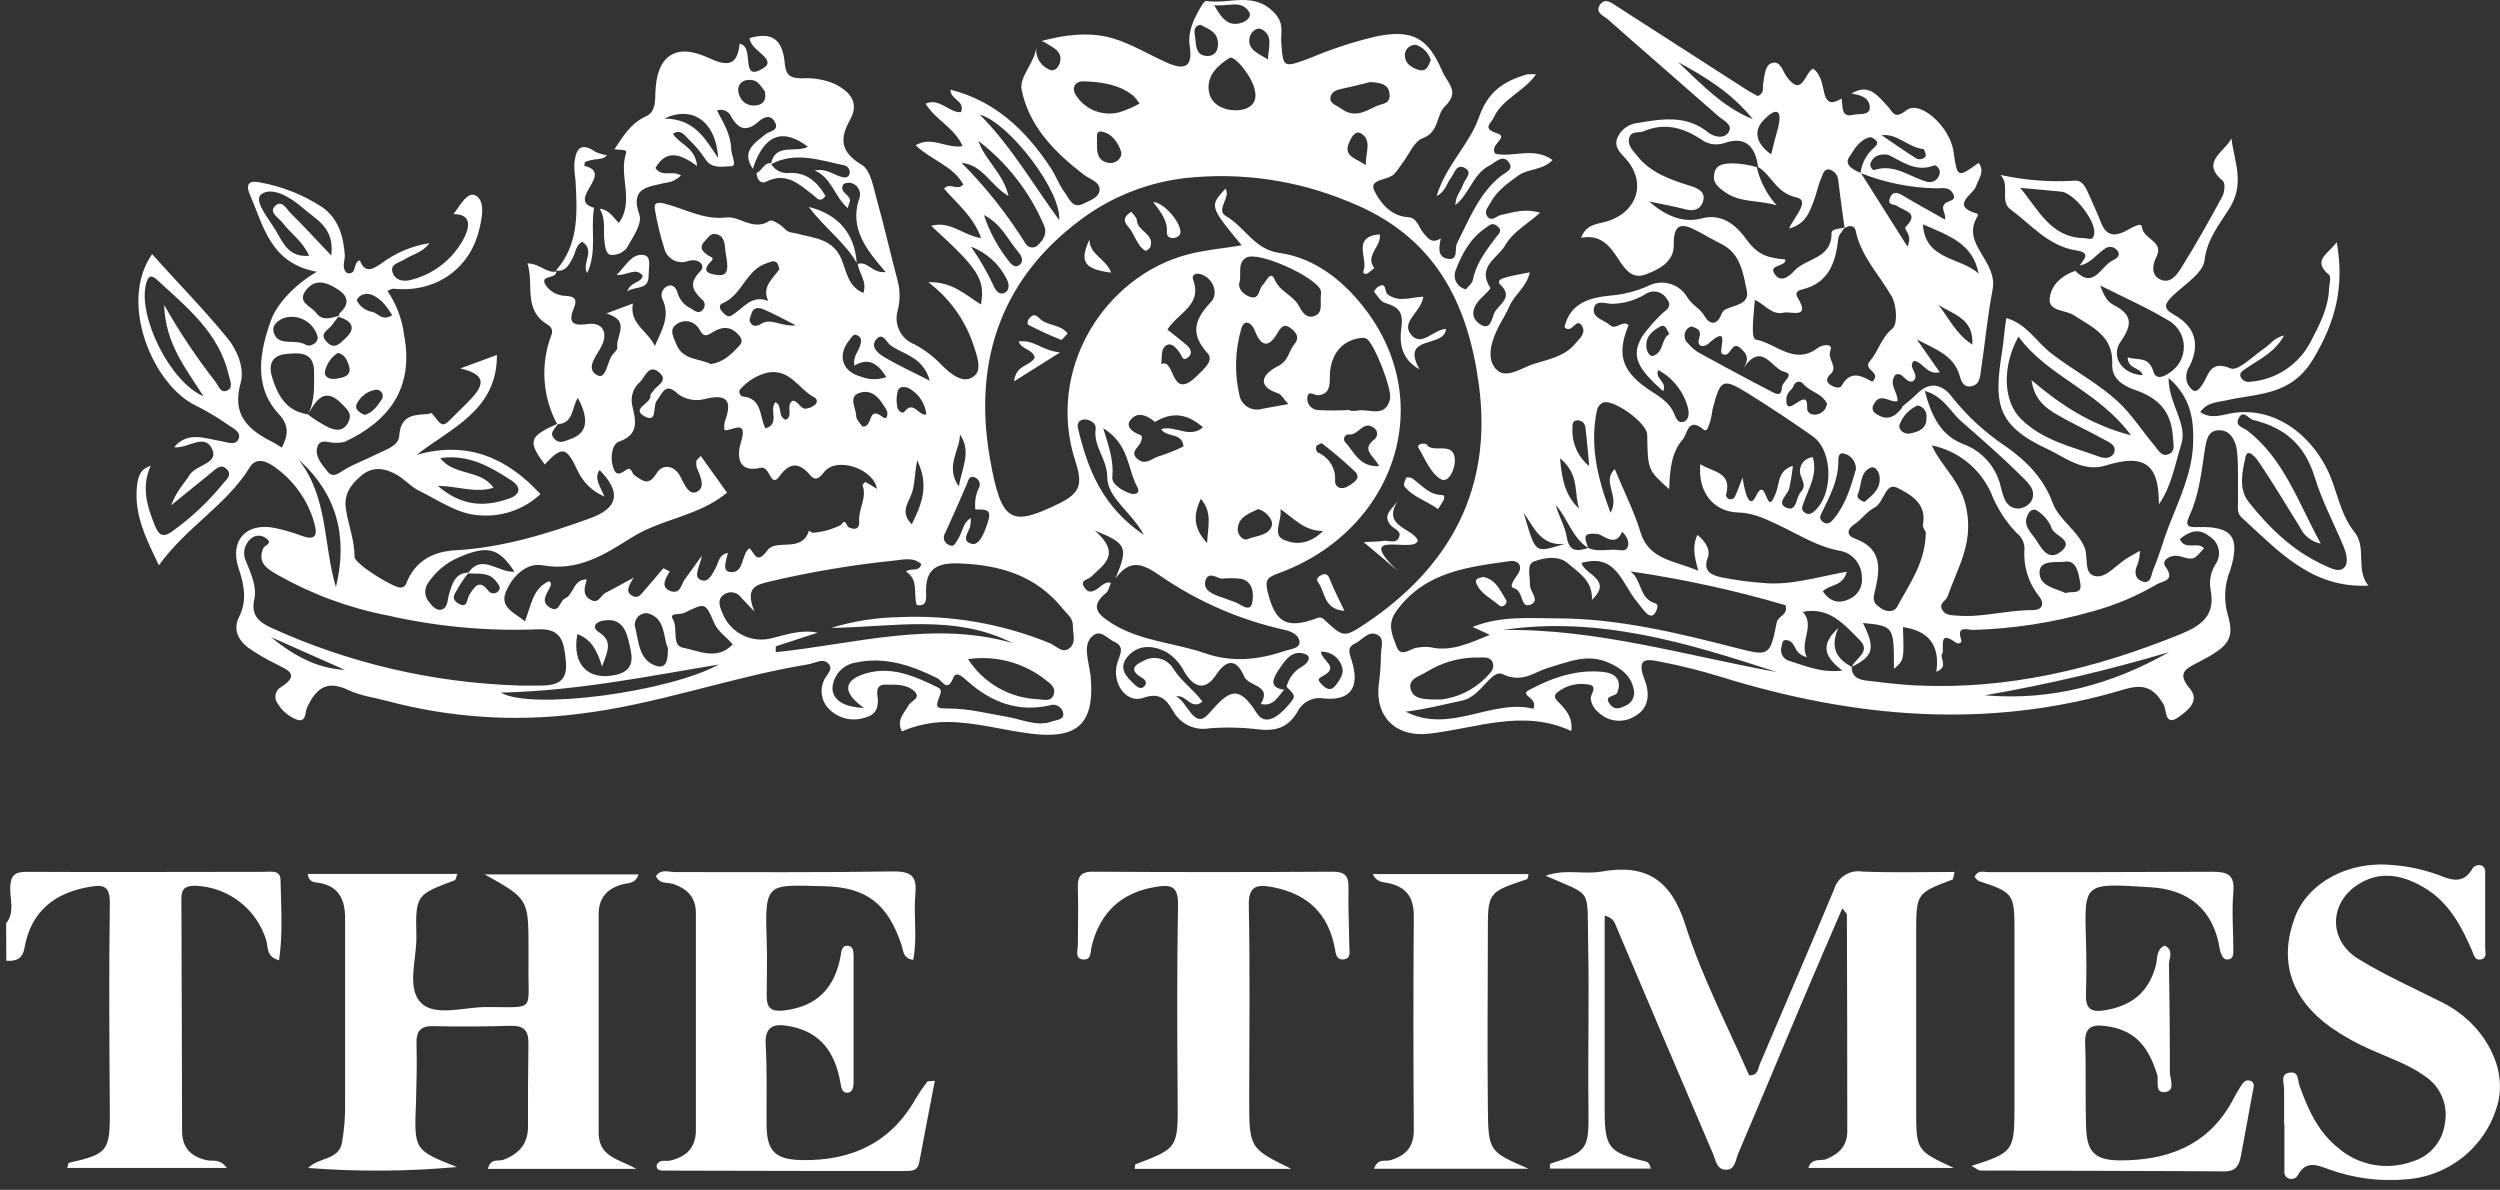 <svg width="187" height="89" viewBox="0 0 187 89" fill="none" xmlns="http://www.w3.org/2000/svg">
<rect x="0" y="0" width="187" height="89" fill="#333333" stroke="none"/>
<g clip-path="url(#clip0_3098_287)">
<path d="M0.459 69.066C1.123 68.24 0.741 67.271 0.765 66.378C0.789 65.485 1.104 65.208 1.997 65.213C7.919 65.246 13.845 65.213 19.766 65.213C20.244 65.213 20.97 65.05 20.984 65.814C21.017 67.796 21.175 69.792 20.874 71.827C19.881 71.554 20.081 70.871 19.919 70.346C19.572 69.201 18.877 68.192 17.93 67.458C16.984 66.725 15.834 66.304 14.637 66.254C13.921 66.254 13.563 66.421 13.568 67.209C13.597 73.016 13.601 78.823 13.62 84.629C13.62 85.866 14.318 86.54 15.488 86.788C15.913 86.879 16.443 86.645 16.968 87.361H5.029C5.092 87.17 5.106 86.993 5.154 86.979C8.091 86.315 8.234 86.091 8.215 83.01C8.176 77.848 8.143 72.681 8.215 67.519C8.215 66.316 7.775 66.153 6.782 66.321C4.103 66.755 2.317 68.15 1.83 70.91C1.677 71.764 1.181 71.903 0.474 71.865L0.459 69.066Z" fill="white"/>
<path d="M77.892 3.07C79.65 2.593 81.531 2.363 83.212 2.86C84.587 3.261 85.91 4.068 87.266 4.679C88.623 5.291 89.224 4.999 88.995 3.486C88.818 2.292 89.339 1.332 89.907 0.377C89.983 0.248 90.146 0.052 90.237 0.071C91.932 0.348 93.785 -0.698 95.351 0.993C96.024 1.719 95.829 2.344 95.829 2.984C95.977 5.114 95.919 5.104 98.001 4.34C99.65 3.641 101.356 3.088 103.101 2.688C105.694 2.211 106.821 2.86 107.877 5.315C108.264 6.227 109.238 6.847 108.077 7.955C107.414 8.595 107.671 9.889 106.406 10.343C105.771 10.577 105.403 11.542 104.916 12.182C104.706 12.454 104.529 12.759 104.295 13.008C103.818 13.509 102.385 13.375 102.786 14.235C103.187 15.095 104.009 16.174 105.322 16.245C105.995 16.284 106.105 16.966 106.416 17.353C106.826 17.874 107.113 18.246 107.772 17.831C107.643 18.456 107.48 19.225 108.302 19.359C109.123 19.493 108.779 18.604 108.985 18.198C109.892 16.413 110.608 14.517 112.237 13.184C112.533 12.941 113.244 12.707 112.891 12.177C112.413 11.465 111.836 12.177 111.401 12.387C110.183 13.022 109.902 14.512 108.87 15.338C108.837 14.722 109.281 14.287 109.462 13.753C109.596 13.375 110.198 12.888 109.562 12.559C108.927 12.229 108.803 12.96 108.517 13.318C108.23 13.676 108.154 14.302 107.457 14.669C108.149 12.368 109.93 10.778 110.623 8.781C111.315 6.785 112.533 6.069 114.209 5.563C114.438 5.539 114.668 5.539 114.897 5.563C113.942 6.895 112.366 7.397 111.731 8.791C111.52 9.269 110.838 9.598 111.988 9.975C112.915 10.276 111.372 10.816 111.836 11.489C113.134 11.823 114.701 10.94 116.133 11.967C115.374 12.764 114.324 12.587 113.583 13.122C112.843 13.657 111.969 14.259 111.492 15.161C111.334 15.457 111.014 15.749 111.205 16.116C111.53 16.67 111.922 16.155 112.265 16.083C113.154 15.897 114.018 15.562 115.202 15.916C114.209 16.785 113.163 17.349 112.6 18.332C112.036 19.316 110.441 19.942 111.473 21.527C111.535 21.622 110.895 22.172 110.589 22.515C110.112 23.084 110.03 23.738 110.623 24.192C111.458 24.827 111.578 23.891 111.754 23.456C112.017 22.783 113.282 22.305 112.232 21.298C111.893 20.968 112.404 20.82 112.595 20.763C113.13 20.601 113.693 20.519 114.433 20.371C114.171 21.503 113.263 22.052 112.9 22.912C112.7 23.389 112.423 23.834 112.17 24.292C111.616 25.357 111.129 26.68 111.859 27.563C112.59 28.447 113.808 27.511 114.725 27.224C115.804 26.885 117.031 26.665 117.8 25.734C118.072 25.405 118.674 24.951 118.34 24.392C117.9 23.657 117.585 25.046 117.026 24.473C117.423 22.721 118.822 22.272 120.369 22.119C121.452 22.038 122.511 21.758 123.492 21.293C123.971 21.106 124.501 21.091 124.99 21.251C125.478 21.412 125.896 21.737 126.171 22.172C126.529 22.821 127.165 23.046 127.499 23.642C127.833 24.239 128.406 24.416 128.755 23.523C128.809 23.363 128.919 23.227 129.065 23.141C129.743 22.816 130.875 22.764 130.66 21.747C130.383 20.448 130.211 18.967 128.75 18.246C128.186 17.965 127.637 17.645 127.079 17.344C125.98 16.756 125.168 16.498 125.197 18.299C125.226 19.593 124.094 20.156 123.077 20.534C122.06 20.911 121.515 20.09 121.023 19.335C120.407 18.38 119.724 17.511 118.268 17.788C118.626 16.771 119.471 16.771 120.116 16.584C122.461 15.921 123.201 13.667 121.616 11.886C121.2 11.408 120.66 10.983 121.014 10.233C121.153 9.946 121.365 9.7 121.627 9.518C121.89 9.336 122.195 9.226 122.513 9.197C124.338 8.887 126.133 8.586 127.766 9.899C128.206 10.252 128.974 10.424 129.309 9.87C129.643 9.316 128.893 9.006 128.53 8.686C125.789 6.27 123.019 3.882 120.278 1.456C119.982 1.193 119.323 0.979 119.643 0.41C120.04 -0.225 120.546 0.214 120.98 0.496C124.196 2.569 127.413 4.638 130.631 6.704C130.913 6.89 131.224 7.029 131.481 7.182C132.002 6.967 131.83 6.556 131.887 6.251C131.988 5.682 132.012 4.899 132.503 4.722C133.172 4.488 133.33 5.319 133.664 5.763C134.839 7.325 134.977 5.41 135.626 5.138C136.257 5.615 136.29 6.341 136.462 6.991C136.696 7.893 137.188 7.693 137.752 7.373C137.861 7.931 137.666 8.834 138.645 8.586C139.036 8.485 139.905 8.676 139.862 7.989C139.819 7.301 139.132 7.077 138.482 7.01C139.791 6.179 140.469 7.177 141.209 7.965C141.605 8.385 141.686 8.968 142.599 8.247C143.625 7.444 145.865 9.498 146.123 11.332C146.409 13.323 146.409 13.323 148.004 12.182C148.482 12.841 148.004 13.366 147.799 13.953C147.594 14.541 145.841 15.386 147.871 15.978C147.909 15.978 147.966 16.097 147.952 16.121C146.586 18.251 149.466 19.464 149.045 21.67C148.663 23.662 148.472 25.758 148.162 27.807C148.095 28.284 148.052 28.762 147.479 28.886C146.906 29.01 146.715 28.58 146.576 28.084C146.147 26.551 144.666 26.083 143.372 25.381C143.936 26.183 144.494 26.98 145.091 27.84C144.136 28.074 143.883 27.119 143.181 26.985C142.603 27.463 143.692 28.026 143.095 28.509C142.532 28.719 142.355 27.764 141.777 28.031C141.233 28.743 141.978 29.34 141.935 30.003C141.357 30.166 140.65 29.277 140.149 30.256C140.11 30.313 140.085 30.377 140.073 30.445C140.062 30.512 140.065 30.581 140.083 30.648C140.1 30.714 140.132 30.775 140.176 30.828C140.219 30.881 140.273 30.924 140.335 30.954C141.104 31.488 141.72 31.226 142.245 30.538C142.276 30.49 142.302 30.439 142.322 30.385C142.67 30.089 143.038 29.812 143.358 29.488C144.313 28.504 145.268 28.709 146.003 29.688C147.156 31.14 148.531 32.4 150.077 33.422C151.605 34.511 152.861 35.777 153.544 37.62C154.021 38.905 155.377 39.635 155.931 40.963C156.237 41.703 155.779 43.064 156.886 43.112C157.579 43.145 158.319 42.262 159.035 41.798C159.37 41.588 159.723 41.397 160.067 41.202C160.062 41.539 160.005 41.874 159.9 42.195C159.613 42.773 159.685 43.298 160.253 43.494C160.907 43.718 160.912 42.954 161.055 42.625C161.509 41.579 161.8 40.461 162.211 39.396C162.994 37.372 163.968 35.399 164.045 33.188C164.107 31.431 163.902 29.741 162.211 28.275C162.211 30.223 163.644 31.684 163.166 33.208C162.689 34.731 162.435 36.374 161.48 37.73C161.514 34.731 160.411 33.91 157.517 34.817C155.817 35.352 154.465 34.206 153.219 33.623C149.284 31.808 149.136 30.161 149.766 26.226C149.891 25.448 149.924 24.65 150.072 23.791C151.586 24.22 152.321 25.562 153.415 26.417C155.182 27.788 157.235 28.805 158.797 30.409C159.666 31.317 160.358 32.391 161.184 33.365C161.457 33.69 161.71 34.244 162.287 33.938C162.727 33.704 162.564 33.212 162.545 32.825C162.445 30.882 161.59 29.822 159.714 29.172C158.816 28.862 157.942 28.341 157.994 27.233C158.09 25.128 156.5 24.473 155.105 23.571C154.48 23.165 153.195 23.308 153.319 22.291C153.443 21.274 154.25 20.601 155.229 20.257C156.629 21.689 157.14 19.884 158.042 19.474C158.262 19.373 158.73 19.096 158.329 18.686C158.268 18.62 158.196 18.568 158.115 18.531C158.034 18.494 157.947 18.473 157.858 18.47C157.769 18.467 157.681 18.482 157.598 18.513C157.514 18.544 157.438 18.591 157.374 18.652C156.781 19.063 156.352 19.722 155.568 19.856C155.879 19.378 156.447 18.901 155.292 18.729C153.233 18.413 151.949 16.818 150.382 15.658C149.556 15.037 150.382 13.863 149.637 13.084C151.466 13.489 153.342 13.633 155.21 13.514C155.779 13.471 156.036 14.068 156.251 14.555C156.557 15.243 156.872 15.925 157.144 16.627C157.488 17.511 158.018 17.759 158.906 17.325C159.331 17.124 160.177 16.541 160.22 16.981C160.32 17.936 161.905 18.022 161.294 19.225C161.008 19.794 160.869 20.577 161.6 20.911C162.33 21.245 162.832 20.567 163.137 20.07C164.231 18.318 165.248 16.513 166.232 14.693C166.404 14.378 166.461 13.695 166.275 13.538C164.551 12.105 166.418 11.365 166.91 10.357C167.13 12.11 167.941 13.724 166.748 15.61C166.046 16.733 165.086 17.869 164.9 19.474C164.79 20.429 163.395 21.283 162.512 22.133C161.953 22.692 161.729 23.05 162.617 23.542C164.188 24.416 164.584 25.734 163.796 27.363C163.68 27.529 163.599 27.719 163.56 27.919C163.52 28.118 163.523 28.324 163.567 28.523C163.645 28.798 163.814 29.038 164.045 29.206C164.341 29.349 164.522 29.048 164.713 28.805C165.22 28.088 165.272 26.895 166.853 27.558C167.402 27.788 168.557 26.603 169.417 26.021C169.837 25.739 170.114 25.252 170.85 25.094C170.167 26.355 169.021 26.856 168.037 27.539C167.798 27.701 167.488 27.854 167.588 28.16C167.641 28.298 167.741 28.413 167.87 28.485C167.999 28.558 168.149 28.583 168.295 28.556C169.249 28.488 170.168 28.175 170.966 27.647C171.763 27.119 172.41 26.394 172.846 25.543C173.457 24.378 174.13 23.108 174.207 21.723C174.207 21.326 174.403 20.72 174.207 20.558C172.927 19.464 174.126 19.02 174.789 18.113C175.372 21.455 174.713 24.034 173.032 26.847C171.351 29.659 168.868 29.397 166.485 29.956C165.831 30.108 165.114 30.07 164.575 30.825C165.439 31.402 166.275 30.997 167.058 30.887C170.129 30.452 172.741 32.424 174.073 35.108C174.832 36.646 175.004 38.413 176.107 39.788C177.062 40.958 176.169 42.605 177.153 43.804C172.884 44.019 170.391 41.178 167.684 38.718C167.273 38.346 167.421 37.859 167.407 37.415C167.378 36.192 167.454 34.965 167.33 33.757C167.254 33.012 166.853 32.166 165.984 32.181C165.114 32.195 165.029 32.969 164.909 33.718C164.661 35.366 164.475 37.061 163.768 38.58C163.376 39.43 163.768 39.444 164.427 39.425C166.986 39.353 167.593 40.199 166.814 42.667C166.402 43.684 166.329 44.806 166.604 45.867C167.173 47.777 166.786 48.322 164.432 49.539C163.505 50.017 162.794 50.322 163.806 51.516C164.584 52.433 163.605 53.183 162.956 53.641C161.91 54.377 162.068 53.097 161.848 52.72C161.137 51.497 160.416 51.11 158.897 51.564C148.73 54.62 138.654 53.713 128.659 50.609C127.222 50.166 125.762 49.801 124.285 49.515C123.387 49.339 122.313 49.038 123 50.791C123.354 51.679 123.478 52.916 122.294 53.565C121.879 53.83 121.388 53.949 120.898 53.902C120.408 53.856 119.948 53.646 119.591 53.307C119.269 53.058 119.054 52.696 118.989 52.295C118.932 51.922 119.615 51.292 118.769 51.196C118.368 51.129 117.956 51.147 117.562 51.25C117.168 51.353 116.8 51.538 116.482 51.793C116.076 52.151 116.482 52.395 116.692 52.639C117.17 53.154 117.647 53.665 117.533 54.682C113.927 52.997 110.417 54.487 106.864 54.883C104.405 55.155 102.824 53.598 103.135 51.172C103.237 50.425 103.291 49.672 103.297 48.919C103.297 48.441 103.574 47.758 103.039 47.486C102.356 47.123 101.912 47.877 101.358 48.131C100.704 48.431 100.957 48.919 101.12 49.453C101.726 51.426 101.015 52.433 99.028 52.247C98.633 52.173 98.226 52.232 97.868 52.413C97.509 52.594 97.221 52.888 97.046 53.25C96.382 54.358 95.528 54.716 94.143 54.558C92.923 54.409 91.691 54.382 90.466 54.477C89.924 54.576 89.365 54.498 88.871 54.256C88.377 54.013 87.974 53.619 87.72 53.13C87.209 52.29 86.736 51.769 85.495 52.204C84.253 52.639 83.107 51.091 83.584 49.554C83.79 48.914 84.167 48.36 83.308 47.983C82.83 47.763 82.352 47.08 81.77 47.538C81.187 47.997 81.264 48.665 81.364 49.32C81.445 49.831 81.569 50.342 81.603 50.862C81.832 54.205 80.5 55.294 77.152 54.883C75.032 54.625 72.969 54.004 70.801 54.004C69.65 54.011 68.513 54.251 67.458 54.711C67.028 53.823 67.654 53.34 67.959 52.758C68.141 52.414 68.953 52.214 68.375 51.688C67.797 51.163 66.981 51.211 66.216 51.211C65.634 51.211 65.572 51.583 65.634 52.032C65.744 52.806 65.6 53.431 64.746 53.665C64.305 53.821 63.831 53.855 63.372 53.765C62.914 53.675 62.488 53.465 62.138 53.154C61.823 52.89 61.602 52.531 61.508 52.131C61.413 51.731 61.45 51.311 61.613 50.934C61.761 50.49 62.453 50.055 61.904 49.582C61.503 49.234 60.949 49.616 60.419 49.697C54.612 50.652 49.054 52.734 43.175 53.412C38.45 54 33.657 53.676 29.054 52.457C28.052 52.185 26.982 52.056 26.06 51.617C24.408 50.824 23.61 51.535 22.956 52.954C22.813 53.269 22.923 54.081 22.183 53.823C21.582 53.584 21.078 53.152 20.75 52.596C20.681 52.499 20.634 52.389 20.611 52.273C20.589 52.157 20.592 52.038 20.619 51.923C20.647 51.808 20.699 51.7 20.772 51.607C20.844 51.514 20.936 51.437 21.041 51.383C22.507 50.428 21.462 50.103 20.654 49.668C19.925 49.318 19.226 48.909 18.563 48.446C17.818 47.882 17.417 47.066 17.88 46.154C18.515 44.888 18.248 43.713 17.837 42.467C17.169 40.418 18.424 39.062 20.559 39.492C21.235 39.634 21.899 39.827 22.546 40.07C23.654 40.48 23.759 39.993 23.501 39.091C23.02 37.406 21.974 35.937 20.54 34.931C19.91 34.454 19.136 34.225 18.697 34.931C16.944 37.797 13.921 39.425 11.887 42.285C10.975 40.375 10.034 38.585 10.239 36.441C10.311 35.691 10.469 35.075 11.276 34.846C10.555 36.398 10.994 37.868 11.591 39.325C11.849 39.965 12.159 40.28 12.876 39.75C14.317 38.722 15.612 37.502 16.724 36.125C16.92 35.882 17.402 35.533 16.958 35.089C16.514 34.645 16.147 35.089 15.807 35.356L12.804 37.792C13.229 36.66 13.797 36.159 14.174 35.538C14.652 34.745 16.4 34.697 15.86 33.571C15.273 32.353 13.988 33.613 13.024 33.446C14.065 32.229 15.335 32.806 16.552 32.997C16.992 33.069 17.565 33.346 17.818 32.888C18.105 32.358 17.488 32.066 17.145 31.832C16.342 31.266 15.498 30.761 14.618 30.323C11.486 28.814 8.816 22.683 11.376 19.01C13.286 21.145 15.296 23.179 17.082 25.381C17.78 26.245 18.296 27.611 18.004 28.628C17.312 31.068 18.582 32.152 20.392 33.069C20.593 33.169 20.779 33.298 21.084 33.484C21.562 32.529 21.634 31.808 20.865 30.982C18.869 28.843 19.489 26.149 20.268 23.962C20.693 22.778 21.973 21.341 23.696 20.328C20.22 19.693 19.718 16.919 18.692 14.555C18.324 13.714 18.692 13.476 19.465 13.648C21.116 13.947 22.689 14.573 24.093 15.491C25.325 16.355 25.697 17.683 25.793 19.115C25.793 19.555 25.521 20.037 25.965 20.433C26.748 20.577 26.38 19.55 26.92 19.478C27.321 20.515 27.923 20.109 28.529 19.703C29.585 18.91 30.82 18.39 32.125 18.189C31.576 18.915 30.84 19.02 30.277 19.392C29.871 19.655 29.121 19.75 29.379 20.414C29.637 21.078 30.334 21.078 30.902 20.892C31.737 20.661 32.513 20.257 33.18 19.704C33.847 19.152 34.389 18.465 34.77 17.688C35.09 17 35.315 16.007 33.92 16.016C34.398 15.419 34.962 14.254 35.606 14.641C36.327 15.08 36.046 16.365 35.831 17.224C35.095 20.204 32.488 21.919 29.417 21.594C29.317 21.594 29.207 21.67 28.978 21.761C29.651 22.742 30.078 23.87 30.224 25.051C30.988 29.053 29.073 31.512 25.783 33.05C25.559 33.107 25.327 33.13 25.096 33.117C24.618 33.164 23.95 32.74 23.735 33.437C23.52 34.134 24.093 34.76 24.513 35.285C24.933 35.81 25.392 35.347 25.836 35.089C26.528 34.688 27.297 34.416 28.013 34.048C28.73 33.68 29.814 33.389 29.861 32.615C29.966 31.035 30.95 31.044 32.029 30.963C32.158 30.963 32.221 30.796 32.378 31.001C33.109 31.956 33.123 31.956 33.897 31.173C34.35 30.724 34.813 30.285 35.248 29.817C36.375 28.623 36.175 27.979 34.436 27.558L37.168 26.551C37.196 30.662 33.796 31.985 31.165 34.019C35.019 32.94 37.951 34.273 40.425 36.961C39.802 37.543 39.062 37.985 38.253 38.256C37.445 38.527 36.588 38.621 35.74 38.532C34.245 38.441 32.789 37.415 31.356 36.713C30.745 36.412 30.263 35.853 29.67 35.505C28.82 35.027 27.908 34.855 27.073 35.538C26.237 36.221 25.707 36.971 25.874 38.074C26.051 39.272 26.528 40.409 26.519 41.655C26.519 42.181 29.522 44.043 30.014 43.952C30.377 43.88 30.406 43.561 30.525 43.317C31.241 41.856 32.498 41.254 34.04 41.163C37.54 40.968 40.845 39.965 44.116 38.776C46.246 38.012 46.504 36.837 44.847 35.156C44.422 35.772 44.87 36.331 45.209 37.138C44.306 36.762 43.582 36.055 43.185 35.161C42.359 33.398 42.044 33.356 40.749 34.74C39.45 32.997 39.565 32.639 41.738 31.679C41.594 32.062 40.974 32.338 41.504 32.859C41.886 33.236 42.268 32.974 42.626 32.859C43.915 32.429 44.116 31.426 43.223 29.765C42.745 30.476 42.936 31.675 41.681 31.737C41.131 30.719 40.808 29.595 40.733 28.441C40.658 27.288 40.833 26.131 41.246 25.051C41.306 24.919 41.314 24.768 41.268 24.63C41.222 24.492 41.125 24.376 40.998 24.306C39.087 23.194 39.966 21.307 39.455 19.698C40.41 19.727 40.888 20.462 41.614 20.309V20.271C41.657 20.906 40.458 20.529 40.754 21.226C40.883 21.448 41.057 21.639 41.265 21.788C41.474 21.937 41.711 22.04 41.962 22.09C42.268 22.195 43.366 21.966 42.951 22.969C42.535 23.972 42.65 24.435 43.939 24.239C45.066 24.072 45.491 24.87 45.009 25.868C44.665 26.575 43.734 27.544 44.66 28.06C45.353 28.442 45.396 27.081 45.802 26.551C45.94 26.369 46.198 26.159 46.174 25.997C46.036 25.132 47.234 23.996 45.358 23.447L47.339 22.702C47.067 24.235 48.438 24.727 48.982 25.877C49.555 24.612 50.152 23.595 49.531 22.334C49.464 22.148 49.472 21.944 49.556 21.765C49.639 21.585 49.79 21.447 49.975 21.379C50.372 21.269 50.601 21.565 50.692 21.947C50.77 22.195 50.899 22.424 51.071 22.619C51.243 22.814 51.454 22.97 51.69 23.079C51.952 23.227 52.272 23.556 52.597 23.136C52.642 23.079 52.675 23.014 52.694 22.944C52.712 22.873 52.716 22.8 52.705 22.728C52.694 22.656 52.668 22.587 52.629 22.526C52.59 22.465 52.538 22.413 52.478 22.372C51.776 21.694 51.523 21.169 52.387 20.285C52.812 19.851 52.277 19.282 51.465 19.526C51.286 19.592 51.095 19.619 50.904 19.606C50.714 19.593 50.528 19.539 50.36 19.449C50.192 19.358 50.044 19.234 49.928 19.082C49.811 18.931 49.728 18.757 49.684 18.571C49.39 17.641 49.161 16.691 48.996 15.73C48.906 15.252 49.035 15.071 49.675 15.223C51.217 15.591 52.592 16.479 54.359 16.265C55.314 16.145 56.36 17.32 57.578 16.513C57.754 16.393 58.418 16.809 58.7 17.119C58.982 17.43 59.302 17.387 59.655 17.482C60.877 17.821 62.291 17.836 62.945 19.392C63.308 20.257 63.423 21.436 64.579 21.914C64.879 21.064 64.254 20.453 64.153 19.741C64.913 19.502 65.242 20.462 66.25 20.352C64.851 18.733 63.552 17.148 64.239 14.942C64.299 14.825 64.331 14.696 64.334 14.565C64.337 14.433 64.311 14.303 64.257 14.183C64.204 14.063 64.124 13.957 64.025 13.872C63.925 13.787 63.807 13.725 63.681 13.691C63.499 13.629 63.122 13.691 63.06 13.824C62.773 14.383 63.537 14.531 63.58 14.97C63.58 15.066 63.528 15.176 63.404 15.567C62.391 14.66 62.172 13.242 60.93 12.755C61.718 12.578 62.234 12.993 62.812 13.189C63.093 13.285 63.418 13.361 63.542 13.022C63.561 12.952 63.566 12.878 63.555 12.806C63.544 12.734 63.519 12.665 63.48 12.603C63.442 12.541 63.391 12.488 63.331 12.447C63.271 12.405 63.203 12.377 63.132 12.363C61.317 11.986 59.493 11.303 57.659 12.291C57.974 10.649 59.517 11.47 60.433 10.978C58.523 9.517 57.124 10.1 56.312 12.626C55.424 11.317 56.432 10.716 57.267 10.037C57.554 9.799 58.351 9.78 57.936 9.082C57.611 8.547 57.119 8.758 56.756 9.082C55.906 9.842 55.271 9.751 54.703 8.739C54.619 8.537 54.461 8.374 54.261 8.286C54.061 8.197 53.835 8.188 53.629 8.261C54.106 9.183 54.655 10.042 54.693 11.126C54.693 11.604 55.171 12.42 54.693 12.435C54.111 12.435 53.218 12.688 52.731 11.857C52.381 11.334 51.973 10.853 51.513 10.424C51.217 10.119 50.935 9.636 50.338 9.999C50.816 10.806 52.014 11.002 52.143 12.415C50.911 11.518 49.842 11.136 49.025 12.564C49.503 13.294 50.343 12.712 50.935 13.127C50.613 13.447 50.189 13.643 49.737 13.681C48.571 13.982 47.077 13.968 47.826 16.069C48.056 16.723 47.32 17.778 46.871 18.566C46.734 18.729 46.562 18.858 46.367 18.946C46.173 19.034 45.962 19.077 45.749 19.072C45.339 19.072 45.272 18.518 45.224 18.151C45.085 17.305 45.362 16.408 44.856 15.615C45.563 15.677 45.897 16.288 46.289 16.68C47.483 15.013 46.246 13.161 46.838 11.427C46.933 11.145 46.279 11.217 45.959 11.169C46.599 10.214 47.172 9.221 48.313 8.705C49.044 8.376 49.001 7.602 49.025 6.89C49.116 4.183 50.525 3.18 52.979 4.321C54.412 4.995 55.157 4.928 55.324 3.275C56.518 3.471 55.281 6.217 57.086 5.109C58.203 4.426 56.102 3.796 56.074 2.85C57.702 2.373 58.533 2.898 58.695 4.703C58.776 5.658 59.12 5.849 59.98 5.859C60.849 5.801 61.72 5.956 62.516 6.313C63.633 6.91 64.278 7.707 63.585 8.958C62.773 10.419 62.888 11.384 64.473 12.339C65.137 12.74 65.333 14.039 65.596 14.975C66.154 16.957 66.603 18.967 67.133 20.959C67.329 21.681 67.339 22.442 67.162 23.17C66.999 23.676 67.036 24.226 67.265 24.706C67.494 25.186 67.898 25.561 68.394 25.753C69.164 26.161 69.861 26.694 70.457 27.329C71.145 27.998 72.061 28.762 72.845 28.146C73.504 27.668 73.059 26.551 72.782 25.71C72.152 23.878 70.987 22.277 69.44 21.111C71.207 21.04 72.224 22.067 73.379 22.778C73.69 20.868 73.217 20.147 69.655 16.895C71.054 16.484 72.042 17.602 73.389 17.812C72.816 16.202 71.632 15.286 70.619 14.116C70.996 13.595 71.613 14.326 72.052 13.796C71.293 12.406 69.664 11.986 68.49 10.868C69.702 10.138 70.777 11.145 72.004 10.926C71.398 9.55 69.994 8.987 69.234 7.76C70.299 7.282 70.968 8.447 71.88 8.39C72.219 7.506 71.078 7.478 71.097 6.704C74.468 7.569 76.737 9.76 78.561 12.511C78.976 13.132 79.234 13.863 79.678 14.455C79.984 14.861 80.232 15.625 80.996 15.257C81.474 15.013 82.243 14.779 82.252 14.182C82.262 13.585 81.507 13.409 81.058 13.06C78.895 11.394 76.961 9.445 76.417 6.704C76.23 5.749 77.372 4.713 77.515 3.567C77.478 3.916 77.557 4.268 77.741 4.567C77.925 4.866 78.204 5.095 78.532 5.219C78.885 5.381 79.21 5.009 79.287 4.67C79.497 3.753 78.68 3.548 78.141 3.156C78.06 3.121 77.977 3.092 77.892 3.07ZM118.803 40.987C119.567 41.34 120.379 41.02 121.191 41.154C121.616 41.23 121.826 41.006 121.792 40.566C121.764 40.213 121.367 39.736 121.315 39.812C120.837 40.972 119.882 39.993 119.529 39.95C118.215 39.779 118.602 40.352 118.798 40.991C117.595 40.223 117.28 38.795 116.372 37.778C116.587 38.604 117.06 39.349 117.189 40.165C117.38 41.307 117.986 41.249 118.803 40.987ZM72.959 38.121C72.897 37.606 72.968 37.083 73.165 36.603C73.219 36.533 73.256 36.453 73.274 36.367C73.292 36.281 73.29 36.191 73.268 36.106C73.246 36.021 73.206 35.942 73.149 35.875C73.092 35.808 73.021 35.755 72.94 35.719C72.463 35.524 72.424 35.982 72.295 36.273C71.77 37.472 71.259 38.661 70.705 39.86C70.656 39.93 70.622 40.01 70.606 40.094C70.59 40.179 70.592 40.266 70.613 40.349C70.634 40.433 70.673 40.511 70.727 40.578C70.78 40.645 70.848 40.7 70.925 40.738C71.359 40.996 71.455 40.638 71.656 40.332C71.995 39.817 72.009 39.11 72.611 38.752C72.623 38.981 72.604 39.211 72.553 39.435C72.386 39.912 71.894 40.48 72.697 40.681C73.136 40.791 73.451 40.203 73.652 39.726C74.225 38.25 74.144 38.074 72.95 38.107L72.959 38.121ZM25.344 23.647C25.167 23.877 24.986 24.096 24.819 24.33C24.561 24.703 23.825 24.927 24.441 25.576C25.057 26.226 25.497 25.605 25.783 25.357C26.695 24.569 26.342 23.996 25.306 23.695C25.349 23.595 25.363 23.461 25.435 23.394C26.208 22.687 25.998 22.1 25.215 21.608C24.432 21.116 23.606 20.82 22.918 21.665C22.154 22.62 23.257 22.878 23.644 23.399C24.117 24.044 24.738 23.781 25.334 23.633L25.344 23.647ZM86.407 31.57C85.829 31.092 85.117 30.743 84.578 31.388C84.162 31.866 84.673 32.305 85.222 32.506C85.528 32.615 85.404 32.811 85.337 33.04C85.213 33.47 84.434 33.804 85.117 34.358C85.724 34.836 86.201 34.244 86.717 34.12C87.338 33.924 87.943 33.681 88.527 33.394C88.417 32.3 87.238 32.759 86.86 32.095C87.877 31.78 88.966 32.84 89.984 31.961C88.761 30.911 87.682 30.801 86.397 31.555L86.407 31.57ZM35.067 42.83C34.775 43.174 34.516 43.545 34.293 43.938C34.131 44.296 33.629 44.716 34.24 45.117C35 45.595 34.909 44.797 35.1 44.506C35.511 43.876 35.845 43.274 36.561 44.229C36.61 44.282 36.67 44.323 36.736 44.35C36.803 44.376 36.875 44.387 36.947 44.382C37.018 44.377 37.087 44.356 37.15 44.321C37.212 44.285 37.266 44.236 37.306 44.177C37.502 43.9 37.258 43.699 37.077 43.446C36.514 42.739 35.726 42.968 35.005 42.882C36.031 41.34 37.282 42.882 38.481 42.758C37.292 40.958 36.466 40.757 34.25 41.717C33.356 42.117 32.592 42.759 32.044 43.57C31.886 43.777 31.803 44.031 31.808 44.291C31.813 44.552 31.906 44.802 32.072 45.003C32.311 45.327 32.66 45.714 33.028 45.6C33.505 45.456 33.462 44.893 33.586 44.449C33.82 43.718 34.002 42.84 35.067 42.83ZM23.009 30.987C23.502 31.363 24.027 31.694 24.58 31.976C25.086 32.19 25.659 32.319 26.041 31.603C26.385 30.958 25.989 30.648 25.635 30.276C24.279 28.843 23.644 29.941 23.014 31.04C23.582 29.994 23.491 28.843 23.491 27.725C23.448 26.264 22.312 26.384 21.352 26.484C20.282 26.598 20.067 27.353 20.368 28.265C20.788 29.602 21.433 30.762 23.014 30.987H23.009ZM139.17 12.941C139.259 12.197 139.626 11.515 140.197 11.031C140.34 10.892 140.55 10.692 140.292 10.472C140.177 10.372 139.991 10.238 139.867 10.267C139.06 10.448 138.678 11.222 138.305 11.776C137.933 12.33 138.654 12.731 139.194 12.936L142.675 18.442C143.119 17.487 142.322 17.191 142.556 16.957C143.625 15.883 142.393 15.773 141.925 15.419C141.691 15.243 141.166 15.381 141.357 14.841C141.548 14.302 141.887 14.364 142.312 14.617C143.324 15.219 144.356 15.787 145.488 16.427C145.583 15.949 145.115 15.591 145.488 15.219C145.712 14.989 146.443 15.052 146.056 14.426C145.779 13.987 145.354 14.077 144.857 14.087C142.908 14.054 140.98 13.665 139.17 12.941ZM96.048 51.593C95.571 52.137 95.236 52.873 94.305 52.658C95.184 51.225 93.388 51.364 93.064 50.599C92.557 49.406 91.832 49.167 90.981 50.456C90.132 51.746 89.286 51.411 88.594 50.256C88.281 49.628 87.796 49.103 87.195 48.742C86.206 48.264 85.132 48.188 84.329 49.133C83.632 49.979 84.243 50.628 84.864 51.201C85.065 51.383 85.342 51.617 85.604 51.325C85.867 51.034 85.604 50.795 85.375 50.666C84.205 49.974 85.237 49.582 85.647 49.372C86.022 49.197 86.448 49.169 86.842 49.292C87.237 49.416 87.57 49.683 87.777 50.041C88.388 50.996 89.31 51.607 89.941 52.481C89.086 53.178 88.728 51.894 87.973 52.099C88.856 52.51 89.315 54.644 90.413 53.388C91.884 51.698 92.596 51.101 94.004 53.34C94.639 54.348 95.638 53.584 96.292 52.83C96.946 52.075 96.956 52.085 96.234 51.368C96.316 51.038 96.468 50.729 96.678 50.463C96.889 50.196 97.155 49.977 97.457 49.821C97.839 49.578 98.149 49.105 97.615 48.919C96.573 48.56 96.086 49.482 95.604 50.16C95.27 50.714 94.835 51.43 96.067 51.593H96.048ZM83.436 43.279C84.391 40.953 84.329 40.667 81.889 39.683C83.947 41.488 82.505 42.252 81.612 43.145C81.369 43.389 80.71 43.37 81.135 43.971C81.464 44.449 81.846 44.215 82.18 43.971C82.515 43.728 82.701 43.494 83.102 43.594C82.983 43.852 82.93 44.191 82.734 44.353C81.545 45.337 82.042 45.91 83.102 46.588C85.275 47.978 87.849 48.064 90.194 48.88C92.156 49.563 94.167 49.358 96.115 48.684C96.526 48.546 97.233 48.513 97.204 48.011C97.175 47.51 96.635 47.238 96.067 47.109C92.763 46.375 89.629 45.015 86.837 43.102C85.452 42.123 84.501 41.789 83.436 43.279ZM137.976 17.014C137.809 17.31 137.498 17.592 137.498 17.902C137.298 19.679 136.763 21.188 134.781 21.656C134.404 21.747 134.27 21.942 134.457 22.253C135.464 23.91 133.979 23.256 133.392 23.389C132.513 23.59 132.002 22.749 131.262 22.434C131.047 24.645 131.047 25.347 131.357 25.405C132.876 25.696 134.223 27.353 135.961 26.03C136.281 25.791 137.126 25.629 136.916 26.216C136.653 26.899 137.537 27.429 136.916 27.988C136.615 28.251 136.548 28.575 136.954 28.819C137.207 28.972 137.618 29.096 137.756 28.852C138.434 27.606 139.347 28.174 140.048 28.556C140.813 27.807 139.27 27.682 139.877 27C140.483 26.317 140.708 25.266 141.558 24.574C141.954 24.249 141.873 22.826 141.505 22.186C140.579 20.553 139.198 19.192 138.802 17.248C138.726 16.871 138.325 16.814 137.976 17.062C137.807 15.868 137.648 14.674 137.498 13.48C137.486 13.306 137.423 13.139 137.317 13C137.211 12.861 137.067 12.755 136.902 12.697C136.424 12.554 136.352 13.051 136.233 13.313C135.999 13.829 135.899 14.402 135.703 14.937C135.369 15.82 135.092 16.766 133.817 17.095C134.208 16.217 135.44 14.999 134.371 14.765C132.819 14.431 132.522 13.065 131.458 12.459L131.51 12.516C131.319 10.997 130.588 10.128 128.974 10.706C128.674 10.805 128.353 10.827 128.041 10.772C127.729 10.716 127.436 10.583 127.188 10.386C125.861 9.536 124.505 9.164 122.977 9.808C122.585 9.975 121.974 9.746 121.85 10.376C121.749 10.887 122.122 11.222 122.408 11.594C123.459 12.955 124.992 13.452 126.529 13.934C127.16 14.135 127.633 14.459 127.351 15.166C127.126 15.715 126.615 15.816 126.023 15.644C125.14 15.419 124.242 15.257 123.354 15.071C124.5 16.073 125.827 16.723 127.265 16.341C128.965 15.887 130.025 17.057 130.679 17.969C131.501 19.12 132.394 19.321 133.544 19.402C133.611 20.013 132.16 19.736 132.79 20.562C133.267 21.178 133.893 20.615 134.223 20.247C135.12 19.292 136.978 19.364 137.002 17.492C136.949 17.081 137.608 17.138 137.976 17.014ZM138.506 49.888C138.778 49.234 139.986 48.766 139.108 47.877C137.952 46.717 136.825 45.361 134.853 45.767C135.808 46.837 134.552 48.03 135.154 49.157C134.854 49.094 134.588 48.924 134.404 48.68C134.199 48.341 134.089 47.916 133.611 47.877C133.287 47.854 133.32 48.159 133.263 48.355C133.225 48.466 133.211 48.584 133.222 48.701C133.232 48.818 133.267 48.931 133.324 49.034C133.382 49.137 133.46 49.226 133.553 49.297C133.647 49.367 133.755 49.417 133.869 49.444C135.053 49.807 136.223 50.346 137.809 50.16C136.5 49.148 136.099 48.279 137.503 46.975C136.83 48.536 137.47 49.305 138.506 49.888C138.506 50.652 139.046 50.843 139.652 50.915C140.851 51.053 142.04 51.211 143.253 51.268C150.172 51.612 156.71 50.031 163.071 47.448C164.699 46.784 165.745 46.015 165.344 44.076C165.239 43.44 165.366 42.788 165.702 42.238C165.821 42.074 165.904 41.888 165.947 41.69C165.991 41.493 165.992 41.289 165.953 41.091C165.914 40.892 165.834 40.705 165.718 40.539C165.602 40.373 165.454 40.233 165.282 40.127C164.427 39.444 163.749 39.769 163.056 40.318C163.424 41.221 164.374 40.471 164.861 41.006C164.083 41.899 164.083 41.904 163.085 41.617C162.392 41.416 161.652 41.913 161.944 42.338C162.76 43.456 161.81 43.427 161.299 43.723C159.814 44.594 158.222 45.265 156.562 45.719C153.632 46.563 150.608 47.033 147.56 47.118C147.183 47.118 146.338 46.76 146.691 47.82C146.791 48.121 146.486 48.202 146.271 48.049C144.9 47.061 145.492 48.527 145.273 48.89C145.053 49.253 145.808 49.845 144.838 50.251C145.134 48.212 144.208 47.171 142.341 46.908C142.427 49.372 142.427 49.372 141.667 50.036C141.667 46.832 141.667 46.832 139.347 46.598C140.302 48.489 140.125 49.105 138.506 49.878V49.888ZM91.679 14.106C92.07 14.818 90.891 15.71 91.712 16.174C93.116 16.971 93.813 18.652 95.68 18.915C97.954 19.235 99.849 20.519 101.373 22.224C107.886 29.497 104.534 39.63 95.642 42.878C94.802 43.183 94.592 43.355 94.831 44.31C95.394 46.583 96.263 47.094 98.555 46.22C98.622 46.197 98.693 46.189 98.763 46.196C98.833 46.204 98.901 46.227 98.961 46.263C100.446 47.653 100.499 47.739 102.075 46.688C108.502 42.419 111.678 36.498 110.613 28.728C109.773 22.554 107.27 17.602 100.867 15.08C97.02 13.474 92.829 12.868 88.685 13.318C86.065 13.616 83.558 14.551 81.383 16.04C75.008 20.486 72.692 26.856 74.077 34.473C74.922 39.119 75.643 39.406 79.206 37.668C80.786 36.894 81.001 36.235 80.452 34.545C78.179 27.625 82.653 20.653 88.842 19.034C90.136 18.695 91.493 18.581 92.877 18.351C90.461 15.419 90.461 15.419 91.679 14.097V14.106ZM52.1 34.43L52.42 34.11L54.383 36.851C52.272 38.613 49.498 38.795 47.268 40.194C45.248 41.464 43.247 42.768 40.582 42.285C39.341 42.061 38.29 43.155 37.832 44.296C37.373 45.437 38.481 45.824 39.264 46.474C39.742 45.28 39.842 43.99 41.084 43.47C41.294 43.656 41.203 43.785 41.127 43.947C40.902 44.425 40.406 44.998 41.127 45.442C41.848 45.886 41.852 44.965 42.254 44.769C42.937 44.463 42.865 43.336 43.887 43.336C43.743 43.9 43.519 44.473 44.154 44.85C44.789 45.227 44.918 44.53 45.291 44.344C45.878 44.048 46.456 43.723 47.397 43.212C46.981 43.876 46.804 44.258 47.249 44.539C47.693 44.821 47.898 44.511 48.123 44.258C48.633 43.68 49.12 43.088 49.622 42.505L50.099 42.744C49.751 43.298 49.393 43.928 50.147 44.205C50.902 44.482 50.935 43.728 51.222 43.336C51.508 42.944 51.876 42.429 52.511 41.555C52.31 42.51 51.771 43.231 52.544 43.417C53.022 43.532 53.285 42.94 53.542 42.462C53.748 42.09 53.767 41.474 54.445 41.359C54.335 41.932 53.934 42.792 54.712 42.792C55.668 42.816 55.429 41.512 56.05 41.006C56.436 41.307 56.57 42.319 57.406 41.158C58.046 40.275 60.004 41.392 60.51 39.688C60.59 39.754 60.678 39.81 60.772 39.855C61.518 39.801 62.246 39.598 62.912 39.258C63.27 38.733 63.303 39.344 63.456 39.425C63.967 39.702 64.311 39.535 64.268 39.005C64.187 38.078 64.879 37.238 64.512 36.292C64.512 36.245 64.645 36.135 64.727 36.039L65.6 36.569C65.338 35.046 62.554 34.115 61.632 35.323C61.083 36.054 60.815 35.801 60.543 35.476C59.645 34.444 58.953 34.717 58.265 35.672C58.046 35.977 57.836 36.006 57.63 35.633C57.425 35.261 57.248 34.912 56.89 34.993C54.98 35.438 55.2 33.79 55.419 33.083C55.992 31.264 54.741 32.252 54.192 32.181C54.163 31.991 54.163 31.798 54.192 31.608C54.751 30.108 54.55 29.378 52.688 29.855C52.358 29.937 52.014 29.947 51.68 29.886C51.345 29.824 51.028 29.691 50.749 29.497C49.756 28.542 49.593 29.373 49.121 29.975C48.805 30.381 49.202 31.675 48.228 31.149C47.12 30.557 48.786 30.194 48.653 29.535C48.653 29.464 48.801 29.363 48.853 29.263C49.097 28.824 50.033 28.509 49.331 27.878C48.552 27.167 48.256 28.169 47.898 28.547C47.654 28.749 47.468 29.011 47.358 29.308C47.249 29.605 47.219 29.925 47.273 30.237C47.497 31.326 47.936 32.458 46.289 33.04C45.773 33.222 45.63 34.23 45.859 34.95C46.088 35.672 46.427 35.428 46.891 35.118C47.225 34.893 47.263 35.428 47.483 35.571C48.08 35.963 48.514 36.388 49.116 35.399C49.555 34.678 50.434 34.783 50.887 35.638C51.184 36.206 51.513 37.071 52.115 36.794C52.817 36.464 52.373 35.605 52.115 34.965C52.076 34.786 52.071 34.601 52.1 34.42V34.43ZM138.138 42.773C137.837 43.904 136.83 43.69 136.348 44.239C136.868 44.979 137.484 45.194 138.31 44.821C138.635 44.684 138.905 44.444 139.077 44.137C139.25 43.83 139.316 43.474 139.265 43.126C139.256 42.681 139.099 42.252 138.819 41.906C138.539 41.56 138.151 41.318 137.718 41.216C136.085 40.944 134.733 40.103 133.301 39.401C132.274 38.924 131.252 38.365 130.054 38.336C128.144 38.293 126.974 36.779 127.188 34.717C128.029 35.309 129.619 35.27 129.099 37.033C129.108 37.116 129.146 37.193 129.206 37.251C129.266 37.309 129.344 37.344 129.428 37.35C129.511 37.356 129.594 37.333 129.662 37.285C129.73 37.236 129.779 37.166 129.801 37.085C129.992 36.684 130.13 36.259 130.34 35.724C130.617 37.539 130.99 37.854 131.333 37.133C132.093 35.528 132.102 38.384 132.647 37.3C132.802 36.998 132.916 36.677 132.986 36.345C133.115 35.758 133.191 35.156 134.108 34.841C134.046 35.413 133.954 35.983 133.831 36.545C133.697 37.047 132.838 37.639 133.621 37.978C134.404 38.317 134.323 37.228 134.686 36.822C135.049 36.417 134.915 36.154 134.762 35.724C134.679 35.572 134.636 35.402 134.636 35.229C134.636 35.056 134.68 34.886 134.763 34.734C134.846 34.582 134.967 34.454 135.112 34.361C135.258 34.267 135.425 34.212 135.598 34.201C135.97 35.5 135.292 36.502 134.929 37.567C134.834 37.844 134.657 38.088 134.977 38.327C135.064 38.401 135.174 38.441 135.287 38.441C135.401 38.441 135.511 38.401 135.598 38.327C137.145 37.171 137.169 33.747 135.598 32.639C134.027 31.531 132.465 30.495 130.856 29.492C128.845 28.241 128.697 28.322 128.096 30.629C128.057 30.971 127.987 31.308 127.886 31.636C127.79 31.823 127.709 32.391 127.408 32.114C126.257 31.159 126.219 32.467 125.866 32.873C124.997 33.871 124.911 35.184 124.853 36.589C123.254 35.156 123.253 35.156 123.211 32.515C123.211 31.632 120.608 29.765 119.868 30.127C119.768 30.183 119.68 30.258 119.609 30.349C119.539 30.439 119.487 30.542 119.457 30.653C118.908 33.251 119.457 35.691 120.465 38.351C121.2 37.095 119.777 36.063 120.785 35.084C121.444 36.689 122.217 38.207 122.728 39.86C123.344 41.865 125.264 41.937 127.026 42.691C126.754 41.641 126.548 40.891 126.974 40.008C127.604 40.547 127.962 41.13 127.733 41.736C127.351 42.758 128.062 43.021 128.688 43.169C129.759 43.388 130.844 43.535 131.935 43.608C133.917 43.804 135.932 43.159 138.138 42.763V42.773ZM56.427 45.743L55.434 44.692C55.299 44.498 55.094 44.364 54.863 44.318C54.631 44.271 54.391 44.317 54.192 44.444C53.633 44.812 53.8 45.285 54.02 45.815C54.295 46.546 54.834 47.148 55.53 47.501C56.227 47.855 57.031 47.935 57.783 47.725C58.881 47.448 59.961 47.08 61.164 47.324L58.027 48.346V48.785C63.919 48.174 69.788 46.397 75.734 48.097C71.364 45.891 66.727 46.918 62.176 46.965C63.821 46.463 65.528 46.193 67.248 46.163C71.106 45.984 74.957 46.648 78.532 48.111C79.01 48.307 79.487 48.952 80.041 48.45C80.519 48.021 80.232 47.347 80.251 46.789C80.27 46.23 79.774 45.891 79.463 45.49C77.481 43.059 74.841 42.266 71.823 42.147C69.979 42.061 69.168 42.601 69.277 44.487C69.277 44.816 69.277 45.05 69.048 45.218C68.899 45.29 68.727 45.3 68.571 45.246C68.299 44.42 68.743 43.374 67.778 42.763C68.074 42.429 68.733 42.854 68.915 42.195C68.313 41.65 67.568 41.861 66.928 41.927C63.779 42.248 60.654 42.773 57.573 43.498C56.47 43.756 55.73 43.981 56.427 45.733V45.743ZM110.15 46.894C112.261 46.053 114.4 46.244 116.42 46.254C121.014 46.254 125.493 47.338 129.953 48.489C132.341 49.105 132.403 49.038 132.895 46.579C133 46.039 133.778 46.01 133.559 45.27C129.755 44.155 125.877 43.309 121.955 42.739C122.833 43.374 122.594 44.788 123.812 45.127C124.127 45.218 123.913 45.695 123.779 45.881C123.573 46.182 123.301 46.029 123.072 45.786C122.843 45.542 122.642 45.242 122.418 44.974C121.31 43.661 120.909 41.349 118.297 42.109C118.521 43.002 120.684 43.336 119.075 44.874C119.156 43.441 118.077 42.83 117.256 42.123C116.573 41.531 115.517 41.712 114.758 41.989C114.147 42.214 114.472 43.112 114.438 43.728C114.405 44.248 115.25 44.926 114.472 45.232C113.693 45.538 113.994 44.186 113.23 43.995C112.838 43.9 113.287 43.312 113.507 42.992C113.984 42.309 113.507 41.894 112.982 41.966C109.797 42.41 106.578 42.754 104.439 45.719C103.727 46.703 104.152 47.495 104.439 48.307C104.787 49.296 105.499 48.46 106.043 48.441C106.358 48.382 106.68 48.372 106.998 48.412C108.517 48.77 109.863 48.131 111.439 47.486L110.15 46.894ZM38.767 51.282H40.358C41.604 51.282 42.492 51.048 42.325 49.434C42.182 48.035 42.043 46.975 40.186 47.075C36.43 47.221 32.672 46.872 29.007 46.039C26.131 45.483 23.363 44.465 20.812 43.026C20.077 42.596 19.208 42.152 19.69 41.011C19.795 40.767 20.44 40.667 19.914 40.275C19.756 40.141 19.556 40.067 19.348 40.067C19.141 40.067 18.941 40.141 18.783 40.275C18.535 40.478 18.364 40.759 18.294 41.071C18.225 41.384 18.262 41.71 18.401 41.999C18.778 42.897 19.227 43.909 19.021 44.826C18.754 46.068 19.403 46.54 20.282 46.956C26.097 49.605 32.381 51.073 38.767 51.273V51.282ZM144.504 33.327C145.273 35.003 146.734 36.02 147.111 38.155C147.589 40.762 146.385 42.539 145.679 44.616C145.564 44.95 144.991 45.127 145.282 45.619C145.516 46.015 145.922 46.015 146.342 46.048C148.253 46.216 150.129 45.623 152.044 45.638C152.751 45.638 152.971 45.184 152.522 44.597C151.72 43.598 151.331 42.33 151.433 41.053C151.434 40.822 151.38 40.593 151.276 40.386C151.173 40.178 151.022 39.998 150.836 39.86C150.01 38.994 149.361 37.976 148.926 36.861C148.521 35.963 147.909 35.174 147.141 34.558C146.372 33.942 145.468 33.517 144.504 33.317V33.327ZM173.586 40.662C173.247 40.593 172.93 40.446 172.659 40.231C172.388 40.016 172.173 39.74 172.029 39.425C171.026 37.816 170.057 36.183 168.997 34.611C168.811 34.33 168.118 33.408 167.956 34.21C167.741 35.237 167.407 36.545 168.204 37.553C169.742 39.492 171.494 41.197 173.791 42.252C174.326 42.496 174.98 42.873 175.377 42.424C175.678 42.08 175.51 41.373 175.276 40.819C174.56 39.115 173.672 37.438 173.147 35.71C172.387 33.227 170.869 31.98 168.534 31.412C168.19 31.331 167.76 30.548 167.421 31.36C167.206 31.89 167.808 31.98 168.099 32.205C170.84 34.334 171.876 37.515 173.586 40.652V40.662ZM150.979 25.18C149.752 27.391 149.824 29.984 151.151 31.321C152.789 32.959 155.024 33.422 157.097 34.187C157.464 34.325 158.013 34.263 158.147 33.819C158.314 33.265 157.736 33.079 157.369 32.864C156.218 32.233 155.024 31.689 153.892 31.03C153.023 30.519 152.173 29.922 151.954 28.432C154.212 30.342 156.395 31.775 159.403 32.563C156.939 29.22 153.152 28.165 150.979 25.171V25.18ZM144.05 39.812C144.022 39.736 143.797 39.444 143.84 39.205C144.136 37.625 142.852 36.966 141.93 36.493C141.008 36.02 140.946 37.601 140.197 37.978C139.647 38.255 139.265 38.838 138.764 39.177C138.114 39.597 138.105 40.06 138.764 40.294C140.975 41.101 140.569 42.806 140.197 44.411C140.034 45.065 140.354 45.242 140.674 45.485C140.994 45.729 141.629 45.872 141.906 45.389C142.813 43.685 144.031 42.085 144.05 39.802V39.812ZM114.691 53.025C115.083 52.17 113.612 52.023 114.357 51.621C116.071 50.7 117.939 50.041 119.954 50.265C120.823 50.361 121.353 50.872 120.966 51.817C120.842 52.128 119.863 51.994 120.455 52.715C120.742 53.068 121.076 53.04 121.525 52.815C121.768 52.732 121.972 52.563 122.099 52.339C122.226 52.116 122.266 51.854 122.212 51.602C122.017 50.542 121.257 49.974 120.302 49.558C118.731 48.861 117.284 49.52 115.823 49.95C114.715 50.27 113.913 51.13 112.394 50.428C111.549 50.026 110.785 52.099 109.4 52.395C108.015 52.691 106.602 53.059 105.145 53.231C108.455 54.94 111.587 52.242 114.691 53.016V53.025ZM15.23 29.655C13.883 27.53 12.364 25.691 12.278 22.807C13.409 24.809 14.685 26.724 16.099 28.537C16.347 28.848 16.49 29.392 16.925 29.239C17.508 29.034 17.202 28.456 17.111 28.055C16.385 24.879 13.96 22.974 11.739 20.921C11.261 20.5 11.075 20.677 10.927 21.221C10.287 23.595 12.684 28.566 15.23 29.645V29.655ZM64.641 52.963C62.797 51.669 63.289 50.829 64.707 50.389C66.66 49.783 68.432 50.585 70.156 51.421C70.338 51.511 70.443 51.655 70.323 51.956C69.951 52.911 69.979 53.002 70.939 52.997C72.453 52.997 73.886 53.374 75.356 53.622C76.455 53.809 77.596 54.391 78.742 53.947C79.014 53.847 79.697 53.842 79.501 53.24C79.471 53.143 79.42 53.053 79.353 52.975C79.286 52.898 79.204 52.835 79.112 52.79C79.02 52.746 78.92 52.72 78.818 52.715C78.716 52.711 78.614 52.727 78.518 52.763C76.13 53.293 74.144 52.524 72.372 50.953C72.066 50.681 71.522 50.155 71.317 50.671C70.839 51.841 70.524 50.938 70.108 50.728C68.198 49.773 66.188 49.086 63.991 49.563C63.529 49.638 63.107 49.868 62.794 50.216C62.48 50.563 62.295 51.007 62.267 51.473C62.286 52.352 63.089 52.896 64.641 52.954V52.963ZM100.981 30.677V30.72C101.154 30.741 101.329 30.741 101.502 30.72C102.352 30.514 103.584 31.336 103.971 29.874C104.166 29.115 102.734 25.576 102.208 25.328C102.112 25.282 102.005 25.261 101.898 25.266C100.427 25.405 99.51 26.446 99.472 28.131C99.472 28.8 99.472 29.468 98.622 29.564C98.288 29.593 97.81 29.086 97.782 29.841C97.786 30.049 97.867 30.249 98.009 30.402C98.15 30.555 98.343 30.651 98.55 30.672C99.355 30.715 100.162 30.713 100.967 30.667L100.981 30.677ZM159.155 26.727C159.876 26.976 160.716 26.617 161.065 27.768C161.275 28.528 161.972 28.112 162.345 27.835C162.661 27.624 162.918 27.336 163.094 27C163.27 26.663 163.359 26.287 163.353 25.907C163.346 25.527 163.244 25.154 163.056 24.824C162.869 24.494 162.601 24.215 162.278 24.015C160.64 23.026 158.878 22.253 157.092 21.35C157.335 21.995 157.569 22.549 158.104 22.816C159.465 23.509 159.537 24.249 158.649 25.514C157.818 26.675 158.749 27.993 160.272 28.064C160.119 27.458 159.14 27.625 159.155 26.718V26.727ZM124.409 29.263C122.36 27.458 122.021 26.579 122.843 25.147C123.25 24.59 123.702 24.067 124.194 23.585C124.486 23.232 125.202 23.026 124.672 22.343C124.591 22.21 124.482 22.094 124.353 22.005C124.225 21.915 124.079 21.854 123.925 21.824C123.771 21.794 123.613 21.797 123.46 21.832C123.307 21.867 123.164 21.934 123.039 22.028C122.295 22.466 121.452 22.706 120.589 22.726C120.111 22.726 119.366 22.401 119.228 23.036C119.065 23.8 119.987 23.915 120.426 24.321C120.866 24.727 121.382 23.905 121.816 24.321C120.947 26.427 121.281 27.663 123.086 28.972C123.884 29.545 124.815 29.96 125.221 30.93C125.364 31.264 125.498 31.66 125.875 31.565C126.353 31.445 126.353 30.92 126.267 30.543C126.114 29.937 125.837 29.369 125.453 28.876C125.069 28.383 124.587 27.974 124.037 27.678C123.76 28.356 124.715 28.523 124.409 29.253V29.263ZM96.359 30.218C96 29.822 95.852 29.507 95.618 29.43C93.77 28.819 94.663 27.845 95.537 27.42C96.411 26.995 96.373 26.283 96.812 25.753C97.252 25.223 96.951 24.87 96.564 24.564C96.053 24.163 95.829 24.45 95.537 24.941C94.888 26.044 94.32 25.935 93.861 24.731C93.646 24.168 93.059 23.776 92.839 24.621C92.365 26.276 92.33 28.026 92.739 29.698C92.845 30.037 93.082 30.32 93.397 30.485C93.713 30.65 94.08 30.683 94.42 30.576C94.983 30.462 95.552 30.385 96.359 30.228V30.218ZM112.337 47.123C119.385 47.004 126.085 49.033 132.919 50.275C126.243 48.097 119.543 46.039 112.337 47.133V47.123ZM73.179 10.52C73.656 11.981 75.046 12.95 75.438 14.665C74.086 13.877 73.528 12.339 71.923 12.177C73.736 13.998 75.338 16.018 76.698 18.198C76.74 18.277 76.799 18.345 76.87 18.398C76.942 18.45 77.024 18.486 77.112 18.502C77.199 18.518 77.289 18.514 77.374 18.491C77.46 18.467 77.539 18.424 77.606 18.366C78.007 17.969 78.374 17.501 78.083 16.837C77.017 14.346 75.324 12.173 73.169 10.529L73.179 10.52ZM87.324 24.655C87.801 25.032 88.279 25.4 88.756 25.806C89.038 26.044 89.234 26.417 88.895 26.703C88.446 27.109 88.417 26.598 88.212 26.345C87.94 25.963 87.538 25.5 87.104 25.944C86.846 26.202 86.927 26.789 86.856 27.229C87.935 26.751 87.515 30.056 89.492 28.155C90.194 27.482 90.795 26.938 90.313 26.403C88.942 24.903 89.43 23.814 90.585 22.582C91.22 21.895 90.662 20.701 89.749 20.491C89.325 20.39 89.143 20.658 89.234 20.906C89.984 22.835 88.073 23.413 87.324 24.655ZM53.8 49.702C48.547 50.561 43.295 51.669 37.464 51.808C39.742 53.145 50.066 51.765 53.8 49.687V49.702ZM143.979 29.253C144.485 31.164 145.187 32.568 146.844 33.212C147.549 33.471 148.177 33.903 148.67 34.469C149.164 35.035 149.506 35.716 149.666 36.45C149.852 37.138 150.015 38.012 150.96 38.045C151.161 38.033 151.356 37.974 151.529 37.873C151.702 37.772 151.85 37.631 151.958 37.462C152.369 36.598 151.605 36.03 151.132 35.552C149.7 34.12 148.162 32.797 146.643 31.46C145.855 30.753 145.378 29.655 143.979 29.239V29.253ZM98.799 22.129C98.82 22.001 98.82 21.87 98.799 21.742C98.503 20.744 94.129 18.757 93.221 19.268C92.519 19.665 92.887 20.505 92.71 21.131C92.576 21.608 93.006 22.014 93.446 22.186C94.234 22.487 94.129 21.642 94.444 21.326C94.759 21.011 95.031 20.185 95.356 20.93C95.762 21.852 96.722 22.076 97.156 22.883C97.38 23.289 97.705 23.886 98.34 23.628C98.975 23.37 98.742 22.745 98.799 22.114V22.129ZM148.525 52.013C153.453 52.433 157.985 51.192 162.24 48.78C157.735 50.121 153.156 51.196 148.525 51.999V52.013ZM107.729 52.333C109.044 52.188 110.266 51.588 111.186 50.638C111.434 50.361 111.816 50.06 111.664 49.592C111.511 49.124 111.057 49.176 110.642 49.181C109.261 49.149 107.901 49.519 106.726 50.246C106.248 50.561 105.322 50.757 105.508 51.502C105.704 52.352 106.616 52.323 107.729 52.319V52.333ZM151.108 14.049C152.479 15.687 153.4 17.773 155.884 17.812C156.18 17.812 156.567 18.074 156.652 17.487C156.786 16.532 155.134 14.416 154.165 14.331L151.108 14.049ZM58.748 31.407C59.407 31.149 58.719 30.333 59.292 29.975C59.679 29.975 59.827 30.5 60.18 30.572C60.463 30.563 60.736 30.461 60.954 30.28C61.003 30.248 61.042 30.204 61.067 30.151C61.092 30.099 61.103 30.041 61.097 29.983C61.092 29.925 61.071 29.869 61.036 29.822C61.002 29.776 60.955 29.739 60.901 29.717C59.746 29.115 59.12 27.577 57.434 27.864C56.644 28.055 55.931 28.483 55.391 29.091C55.161 29.301 55.424 29.65 55.543 29.659C57.038 29.774 56.799 31.192 57.258 32.047C58.38 31.689 57.492 30.672 58.008 30.08C58.566 30.385 58.127 31.116 58.767 31.407H58.748ZM128.788 26.455C128.549 26.154 129.481 24.168 127.766 25.724C127.489 25.973 126.868 26.002 127.102 25.28C127.293 24.707 126.954 24.564 126.582 24.43C126.477 24.392 126.267 24.521 126.176 24.631C126.111 24.709 126.063 24.8 126.034 24.897C126.004 24.995 125.995 25.097 126.006 25.198C126.017 25.299 126.049 25.397 126.098 25.486C126.148 25.575 126.215 25.653 126.295 25.715C126.517 25.979 126.779 26.205 127.074 26.384C128.869 27.367 130.674 28.341 132.494 29.282C132.757 29.416 133.258 29.76 133.287 28.972C133.287 28.561 134.294 28.017 133.478 27.816C132.522 27.601 131.801 25.486 130.417 27.534C130.894 26.794 130.617 26.427 130.202 26.054C129.476 25.381 129.476 26.885 128.807 26.455H128.788ZM72.41 49.3C72.978 50.188 73.753 50.924 74.668 51.447C75.582 51.97 76.61 52.264 77.663 52.304C78.074 52.328 78.661 52.538 78.833 51.898C78.962 51.421 78.594 51.144 78.269 50.905C77.458 50.251 76.521 49.77 75.516 49.494C74.512 49.218 73.461 49.152 72.429 49.3H72.41ZM43.185 47.433C42.76 49.74 44.03 50.953 46.098 50.471C47.569 50.127 47.268 49.038 47.081 48.197C46.895 47.357 46.604 46.192 45.2 46.411C44.974 46.423 44.759 46.51 44.589 46.66C44.336 46.975 44.646 47.185 44.866 47.333C45.821 47.973 45.467 48.699 45.033 49.855C44.651 48.589 44.188 47.801 43.185 47.433ZM54.798 48.193C54.321 47.61 53.715 47.276 53.418 46.588C52.745 45.012 52.731 45.098 51.179 45.848C50.859 46.005 50.023 45.795 50.334 46.325C50.739 47.047 50.209 48.293 51.097 48.45C52.296 48.68 53.629 49.429 54.818 48.193H54.798ZM53.141 27.233C54.096 27.114 54.689 26.512 55.285 25.882C55.615 25.538 55.458 25.28 55.2 24.999C54.555 24.292 53.834 24.492 53.194 24.918C52.554 25.343 52.459 24.803 52.201 24.469C52.021 24.236 51.758 24.082 51.468 24.037C51.177 23.993 50.88 24.062 50.639 24.23C50.009 24.621 50.367 25.185 50.587 25.753C51.088 26.952 52.282 26.794 53.16 27.233H53.141ZM32.746 36.34C34.508 37.868 36.232 37.945 38.07 37.295C38.997 36.98 38.959 36.402 38.261 35.944C36.69 34.927 35.076 33.957 32.932 34.263C33.964 35.624 35.969 35.084 36.91 36.488C35.544 36.904 34.303 36.369 32.765 36.34H32.746ZM93.871 6.857C93.837 5.988 92.376 4.078 91.96 4.336C91.139 4.866 90.323 5.568 90.404 6.676C90.485 7.783 91.478 8.232 92.381 8.251C93.154 8.266 94.071 7.941 93.885 6.857H93.871ZM24.776 19.125C25.057 17.009 23.61 16.408 22.698 15.596C21.786 14.784 20.378 13.925 19.551 14.526C18.921 15.004 20.115 16.365 20.64 17.263C21.166 18.16 21.595 19.263 23.123 19.134C22.646 18.041 21.743 17.473 21.137 16.661C20.86 16.293 20.105 15.906 20.549 15.434C21.065 14.88 21.438 15.644 21.762 15.968C22.713 16.904 23.606 17.883 24.79 19.125H24.776ZM25.119 43.957C26.032 40.218 25.248 36.971 22.326 34.368C24.561 37.181 24.169 40.748 25.134 43.943L25.119 43.957ZM85.59 40.055C84.597 38.227 82.84 37.276 82.82 35.672C82.82 34.33 81.755 33.384 81.956 32.061C82.013 31.703 81.564 31.355 81.101 31.379C81.026 31.376 80.951 31.391 80.883 31.422C80.815 31.454 80.755 31.501 80.708 31.56C80.662 31.619 80.63 31.689 80.615 31.763C80.6 31.836 80.603 31.913 80.624 31.985C81.34 35.065 82.443 37.916 85.604 40.041L85.59 40.055ZM85.246 7.755C85.108 7.54 84.948 7.34 84.769 7.158C83.689 6.298 82.381 6.131 81.068 6.083C80.418 6.055 80.041 6.59 80.59 7.287C80.942 7.765 81.429 8.127 81.988 8.325C82.547 8.523 83.153 8.549 83.728 8.399C84.259 8.23 84.772 8.009 85.261 7.74L85.246 7.755ZM79.225 16.494C79.449 14.34 75.471 9.164 73.284 8.571C75.681 10.983 77.305 13.853 79.239 16.479L79.225 16.494ZM102.414 6.155C101.85 6.294 101.129 6.485 100.399 6.633C99.974 6.719 99.563 6.867 99.515 7.311C99.467 7.755 99.945 7.86 100.27 8.094C101.225 8.801 101.922 8.452 102.896 7.965C103.374 7.74 103.947 7.798 103.942 7.153C103.951 6.322 103.297 6.155 102.428 6.141L102.414 6.155ZM58.299 20.128C58.227 19.937 58.213 19.741 58.108 19.65C57.855 19.431 57.597 19.607 57.325 19.698C55.777 20.204 55.515 22.086 54.034 22.692C53.791 22.788 53.796 23.05 53.972 23.256C54.149 23.461 54.407 23.767 54.679 23.619C55.567 23.141 56.174 21.99 57.463 22.511C56.952 21.436 57.831 20.834 58.313 20.113L58.299 20.128ZM49.947 48.45C49.589 47.648 49.803 46.249 48.447 45.872C48.303 45.854 48.156 45.874 48.021 45.928C47.886 45.983 47.767 46.071 47.676 46.184C47.584 46.297 47.523 46.432 47.497 46.575C47.472 46.718 47.483 46.866 47.53 47.004C47.788 48.097 47.822 49.415 49.106 49.816C49.894 50.045 49.971 49.262 49.961 48.436L49.947 48.45ZM109.639 21.656C109.801 21.441 110.116 21.212 110.174 20.93C110.417 19.688 111.167 18.738 111.883 17.769C112.079 17.501 112.433 17.291 112.022 16.933C111.611 16.575 111.387 16.876 111.105 17.062C109.978 17.826 109.367 18.972 108.894 20.19C108.832 20.334 108.803 20.491 108.809 20.648C108.815 20.805 108.856 20.959 108.93 21.098C109.003 21.237 109.106 21.358 109.232 21.452C109.358 21.546 109.504 21.611 109.658 21.642L109.639 21.656ZM148.009 20.51C147.594 18.17 145.669 17.592 143.835 16.78C143.988 19.502 146.691 19.216 148.028 20.495L148.009 20.51ZM138.821 35.056C138.823 34.804 138.741 34.56 138.591 34.359C138.44 34.158 138.227 34.012 137.986 33.943C137.604 33.804 137.508 34.086 137.508 34.42C137.537 35.853 136.902 37.047 136.309 38.269C136.176 38.546 136.023 38.747 136.309 39.01C136.682 39.32 136.94 39.086 137.169 38.809C138.076 37.706 138.449 36.398 138.84 35.041L138.821 35.056ZM91.416 43.279C91.134 43.317 90.375 42.644 90.16 43.456C89.979 44.157 90.714 44.454 91.325 44.659C91.698 44.778 92.061 44.931 92.428 45.06C92.796 45.189 93.498 45.843 93.656 45.113C93.766 44.578 93.832 43.537 92.839 43.293C92.367 43.239 91.89 43.234 91.416 43.279ZM154.508 44.358C154.986 44.2 155.764 44.511 155.607 43.637C155.487 42.949 155.349 41.87 154.47 42.013C153.864 42.109 152.627 41.837 152.56 42.749C152.493 43.842 153.697 43.986 154.499 44.358H154.508ZM82.519 32.023C82.968 33.456 83.317 34.521 83.202 35.7C83.15 36.216 83.924 36.698 84.54 36.908C84.931 37.042 85.323 36.875 85.07 36.431C84.32 35.065 84.501 33.251 82.51 32.023H82.519ZM152.24 38.117C151.829 38.117 151.763 38.355 151.657 38.556C151.304 39.272 151.891 39.812 152.197 40.237C152.627 40.843 153.152 42.085 154.165 41.254C155.177 40.423 153.754 40.122 153.486 39.563C153.262 38.942 152.814 38.426 152.23 38.117H152.24ZM21.758 23.7C21.051 23.7 20.354 24.215 20.449 24.741C20.688 26.021 22.082 25.29 22.866 25.787C23.233 26.021 23.921 25.562 23.73 25.094C23.597 24.679 23.333 24.318 22.977 24.067C22.621 23.815 22.193 23.686 21.758 23.7ZM125.55 4.675C127.246 6.265 128.86 8.017 131.114 8.915C129.619 7.048 127.652 5.783 125.55 4.665V4.675ZM66.298 28.203C65.677 27.219 64.989 26.699 63.91 27.348C63.781 26.66 64.23 26.279 64.359 25.791C64.45 25.462 64.43 25.223 64.12 25.08C63.81 24.937 63.738 25.199 63.595 25.362C62.597 26.536 62.945 27.792 64.445 28.189C65.04 28.416 65.698 28.421 66.298 28.203ZM95.771 38.078C95.929 38.89 95.15 39.96 95.977 40.352C96.803 40.743 97.887 40.791 98.961 39.721C97.5 39.702 96.798 38.771 95.771 38.078ZM141.199 11.566C140.507 11.494 140.13 11.704 139.924 12.177C139.81 12.449 140.091 12.755 140.187 12.721C141.706 12.205 142.861 13.256 144.174 13.605C144.274 13.626 144.376 13.628 144.476 13.609C144.576 13.59 144.671 13.552 144.755 13.495C144.84 13.439 144.912 13.367 144.968 13.282C145.024 13.198 145.063 13.103 145.082 13.003C145.182 12.678 144.843 12.31 144.666 12.377C143.243 12.931 142.193 12 141.199 11.566ZM103.154 34.874C102.824 34.11 101.75 33.661 102.801 32.873C102.87 32.819 102.925 32.75 102.961 32.67C102.997 32.59 103.013 32.503 103.008 32.415C103.003 32.328 102.977 32.243 102.931 32.168C102.886 32.093 102.823 32.03 102.748 31.985C101.96 31.426 101.621 32.568 100.919 32.496C100.846 32.488 100.772 32.502 100.708 32.538C100.644 32.575 100.593 32.63 100.563 32.697C100.532 32.763 100.523 32.838 100.537 32.91C100.552 32.982 100.588 33.048 100.642 33.098C101.296 33.809 101.669 34.931 103.154 34.874ZM69.55 28.475C69.024 26.641 67.549 26.532 66.589 25.811C66.298 25.591 66.025 24.803 65.529 25.4C65.094 25.925 65.662 26.417 66.049 26.651C67.062 27.272 68.141 27.764 69.55 28.475ZM54.383 19.559C54.331 19.216 54.259 18.877 54.235 18.538C54.202 18.06 54.073 17.582 53.528 17.506C53.127 17.43 52.946 17.802 52.712 18.041C52.234 18.547 52.583 18.848 52.993 19.12C53.156 19.23 53.471 19.259 53.199 19.54C52.416 20.3 53.013 20.495 53.643 20.567C54.431 20.682 54.431 20.123 54.383 19.569V19.559ZM64.512 31.904C65.333 32.009 64.855 30.261 66.049 31.211C66.379 31.474 66.436 30.882 66.326 30.7C65.892 29.956 65.371 29.105 64.378 29.359C63.385 29.612 64.034 30.5 64.039 31.097C64.039 31.388 64.359 31.67 64.512 31.913V31.904ZM94.119 38.078C93.417 38.408 92.648 38.661 92.581 39.549C92.548 39.989 92.973 40.466 93.302 40.332C93.961 40.06 94.959 40.07 95.146 39.267C95.236 38.895 94.725 38.255 94.138 38.088L94.119 38.078ZM98.851 33.145C98.698 33.231 98.498 33.284 98.455 33.394C98.412 33.504 98.455 33.79 98.555 33.838C98.973 34.011 99.325 34.312 99.561 34.699C99.796 35.085 99.902 35.536 99.864 35.987C99.864 36.464 100.341 36.694 100.895 36.34C101.292 36.078 101.817 35.762 101.373 35.29C100.576 34.535 99.741 33.823 98.87 33.155L98.851 33.145ZM53.719 11.847C53.586 9.221 51.909 7.826 49.694 8.867C51.976 8.896 52.736 10.367 53.738 11.857L53.719 11.847ZM136.668 30.233C136.343 29.416 135.388 29.335 134.882 28.714C134.839 28.653 134.78 28.606 134.712 28.578C134.643 28.549 134.568 28.541 134.495 28.553C134.422 28.566 134.354 28.599 134.299 28.648C134.244 28.698 134.204 28.762 134.184 28.833C134.046 29.187 133.654 29.311 133.621 29.812C133.516 31.546 135.259 28.719 135.173 30.5C135.135 31.23 136.381 31.173 136.605 30.395L136.668 30.233ZM68.604 34.454C68.37 35.624 68.451 36.364 68.126 37.085C67.802 37.806 67.415 38.437 68.203 39.215C68.91 37.758 69.535 36.402 68.623 34.463L68.604 34.454ZM73.599 16.088C73.998 17.295 74.6 18.426 75.38 19.431C75.595 19.703 75.858 20.075 76.211 19.851C76.651 19.559 76.397 19.111 76.14 18.81C75.385 17.931 74.917 16.766 73.618 16.097L73.599 16.088ZM72.644 18.476C73.293 19.396 73.858 20.375 74.33 21.398C74.454 21.694 74.74 22.086 75.113 21.919C75.591 21.708 75.457 21.15 75.294 20.858C74.748 19.77 73.82 18.92 72.687 18.471L72.644 18.476ZM20.263 47.653C21.853 48.947 23.606 49.998 25.798 50.108L20.263 47.653ZM132.484 11.546C132.671 10.802 132.799 10.243 132.962 9.698C133.353 8.304 132.962 7.888 131.902 9.001C131.095 9.851 131.424 10.806 132.484 11.546ZM89.797 1.848C89.21 1.972 89.353 2.402 89.396 2.803C89.463 3.433 89.453 4.173 90.318 4.188C90.953 4.188 91.163 3.667 91.096 3.089C90.991 2.325 90.323 2.144 89.778 1.848H89.797ZM82.061 10.758C82.013 11.508 82.19 12.115 83.016 12.191C83.522 12.229 83.971 11.785 83.857 11.346C83.642 10.658 83.136 9.947 82.395 9.846C81.865 9.756 82.128 10.458 82.042 10.758H82.061ZM57.229 6.843C56.947 6.585 56.752 5.888 55.964 5.983C55.847 5.98 55.731 6.004 55.625 6.055C55.52 6.106 55.428 6.181 55.358 6.275C55.288 6.369 55.241 6.478 55.222 6.593C55.203 6.709 55.211 6.827 55.247 6.938C55.293 7.219 55.442 7.472 55.664 7.649C55.887 7.825 56.167 7.912 56.451 7.893C56.766 7.874 57.401 7.76 57.21 6.843H57.229ZM118.874 34.85C118.784 33.895 118.707 32.94 118.588 31.961C118.572 31.816 118.503 31.682 118.393 31.585C118.284 31.489 118.142 31.437 117.996 31.441C117.585 31.441 117.619 31.813 117.619 32.085C117.597 32.61 117.698 33.133 117.913 33.613C118.127 34.093 118.45 34.516 118.855 34.85H118.874ZM143.444 30.323C143.133 30.459 142.853 30.655 142.62 30.901C142.387 31.148 142.206 31.438 142.088 31.756C141.978 32.176 142.451 32.51 142.88 32.424C143.496 32.3 144.131 32.076 144.098 31.235C144.128 31.025 144.074 30.812 143.948 30.641C143.822 30.47 143.634 30.356 143.425 30.323H143.444ZM69.292 31.011C69.252 30.621 69.123 30.246 68.914 29.915C68.705 29.583 68.423 29.305 68.088 29.101C67.826 28.924 67.334 28.833 67.171 29.191C67.055 29.57 67.032 29.972 67.105 30.361C67.105 30.667 67.472 31.011 67.654 30.791C68.346 29.932 68.676 31.092 69.273 31.011H69.292ZM98.804 48.747C98.861 49.391 100.131 49.869 99.095 50.475C98.617 50.752 98.465 50.786 98.894 51.225C99.324 51.664 99.635 51.621 99.916 51.254C100.198 50.886 100.504 50.404 100.422 50.055C100.356 49.675 100.153 49.331 99.852 49.09C99.55 48.849 99.17 48.727 98.784 48.747H98.804ZM117.084 40.681C115.245 40.882 114.753 39.444 113.975 38.37C114.901 41.526 114.753 41.34 117.065 40.681H117.084ZM139.456 37.548C140.01 37.071 140.641 36.636 140.602 35.772C140.602 35.333 140.273 34.817 139.92 34.984C139.103 35.328 139.265 36.307 138.964 36.99C138.84 37.228 139.17 37.453 139.456 37.548ZM71.804 32.496C71.804 33.699 70.672 34.884 71.718 36.388C71.971 34.946 72.682 33.785 71.804 32.491V32.496ZM116.692 34.315C116.835 35.953 117.122 37.133 118.125 38.05C117.719 36.928 118.187 35.528 116.726 34.311L116.692 34.315ZM90.824 0.386C91.387 1.404 91.903 2.063 92.954 1.671C93.274 1.556 93.641 1.232 93.431 0.888C92.849 -0.039 91.894 0.506 90.848 0.382L90.824 0.386ZM107.012 4.465C106.931 4.205 106.788 3.969 106.597 3.776C106.407 3.582 106.172 3.437 105.914 3.352C105.714 3.341 105.516 3.406 105.362 3.534C105.208 3.663 105.108 3.845 105.083 4.044C105.045 4.718 105.561 5.066 106.119 5.229C106.678 5.391 106.845 4.971 107.036 4.46L107.012 4.465ZM124.868 24.999C124.681 24.612 124.538 24.239 124.223 24.407C123.612 24.731 123.062 25.166 123.153 26.002C123.187 26.331 123.425 26.689 123.631 26.627C124.49 26.36 124.228 25.304 124.891 24.975L124.868 24.999ZM59.574 24.354C58.447 23.795 57.764 23.399 57.043 23.112C56.752 22.993 56.341 22.979 56.212 23.451C56.155 23.652 56.021 23.895 56.088 24.048C56.26 24.445 56.565 24.445 56.938 24.22C57.688 23.747 58.366 24.459 59.598 24.33L59.574 24.354ZM102.161 12.392C102.132 11.398 102.638 10.539 101.845 10.004C101.344 9.66 101.019 10.4 100.89 10.72C100.489 11.704 101.416 11.828 102.185 12.368L102.161 12.392ZM29.336 23.58C29.115 23.19 28.844 22.831 28.529 22.511C28.104 22.176 27.612 21.775 26.991 22.105C26.858 22.176 26.667 22.406 26.695 22.487C26.813 22.714 26.984 22.91 27.192 23.058C27.4 23.207 27.641 23.304 27.894 23.342C28.309 23.466 28.596 24.034 29.336 23.58ZM89.816 37.319C89.258 38.523 89.243 39.487 90.294 40.629C90.342 39.353 90.714 38.341 89.826 37.319H89.816ZM25.263 26.403C24.778 26.715 24.435 27.206 24.308 27.768C24.227 28.246 24.709 28.404 25.167 28.327C25.626 28.251 26.304 28.146 26.122 27.415C25.993 27.043 25.85 26.508 25.272 26.403H25.263ZM27.254 31.04C27.908 30.877 28.267 30.309 28.596 29.808C28.628 29.73 28.639 29.645 28.627 29.562C28.616 29.479 28.583 29.401 28.532 29.334C28.48 29.268 28.413 29.216 28.335 29.184C28.258 29.153 28.173 29.142 28.09 29.153C27.776 29.207 27.481 29.338 27.23 29.535C26.98 29.732 26.783 29.988 26.657 30.28C26.538 30.648 26.915 30.863 27.264 31.04H27.254ZM94.84 4.445C94.893 3.49 95.232 2.674 94.401 2.206C93.971 1.967 93.555 2.449 93.479 2.769C93.278 3.672 94.019 3.963 94.85 4.445H94.84ZM144.981 22.792C145.779 23.776 146.304 24.999 147.532 25.772C147.651 23.814 146.07 23.509 144.967 22.792H144.981ZM140.741 10.109C141.577 10.677 142.403 11.26 143.258 11.8C143.374 11.888 143.52 11.927 143.665 11.909C143.81 11.89 143.942 11.815 144.031 11.699C144.103 11.589 143.936 11.15 143.85 11.145C142.718 11.031 141.963 9.975 140.727 10.109H140.741Z" fill="white"/>
<path d="M120.03 68.484V83.149C120.03 85.79 120.369 86.215 122.924 86.835C123.153 86.888 123.402 86.917 123.469 87.409H115.928C115.952 87.237 115.928 87.05 115.985 87.036C118.765 86.157 118.851 85.952 118.817 83.006C118.77 78.884 118.875 74.758 118.793 70.637C118.707 66.268 119.175 67.094 115.613 65.504C117.093 64.978 118.478 65.427 119.768 65.198C123.11 64.601 124.982 65.781 126.062 69.176C127.294 73.054 129.209 76.721 130.837 80.441C131.534 80.441 131.486 79.935 131.634 79.596C133.492 75.236 135.369 70.886 137.193 66.516C137.322 66.079 137.606 65.703 137.992 65.46C138.378 65.216 138.839 65.121 139.289 65.193C141.567 65.284 143.85 65.222 146.195 65.222C146.109 65.59 146.109 65.766 146.056 65.786C143.348 66.812 143.334 66.812 143.329 69.787C143.329 74.142 143.329 78.498 143.329 82.858C143.329 86.052 143.305 86.052 146.142 87.361H135.264C135.526 86.549 136.219 86.883 136.629 86.692C137.585 86.296 138.177 85.689 138.177 84.62C138.177 79.208 138.167 73.807 138.148 68.417C138.148 68.336 138.038 68.254 137.809 67.939C136.744 70.408 135.727 72.743 134.734 75.102C133.158 78.827 131.606 82.566 130.016 86.286C129.81 86.764 129.805 87.576 129.003 87.49C128.392 87.428 128.325 86.74 128.129 86.291C125.719 80.666 123.321 75.032 120.933 69.391C120.78 69.066 120.756 68.694 120.03 68.484Z" fill="white"/>
<path d="M47.588 87.432H36.499C36.681 86.592 37.287 86.897 37.664 86.749C38.81 86.31 39.493 85.57 39.493 84.29C39.493 82.198 39.493 80.107 39.527 78.02C39.527 77.008 39.116 76.707 38.171 76.731C36.26 76.783 34.35 76.807 32.44 76.755C31.428 76.731 31.127 77.132 31.156 78.092C31.198 79.524 31.155 80.995 31.117 82.442C30.974 86.024 30.96 86.019 34.178 87.294C30.48 87.628 26.759 87.652 23.056 87.365C23.84 86.558 25.311 86.783 25.573 85.517C25.756 84.49 25.836 83.447 25.812 82.404C25.812 77.816 25.812 73.23 25.812 68.646C25.812 67.295 25.334 66.258 23.82 66.034C23.515 65.986 23.09 66.005 23.018 65.37H34.212C34.131 65.566 34.107 65.795 34.011 65.848C31.146 66.922 31.07 66.922 31.146 70.031C31.179 71.745 30.377 73.947 31.523 75.04C32.579 76.053 34.737 75.322 36.404 75.327C40.143 75.327 39.474 75.723 39.532 72.199C39.532 71.793 39.532 71.387 39.532 70.981C39.532 67.237 39.532 67.237 36.251 65.403H47.76C47.53 66.129 46.962 66.039 46.566 66.148C45.401 66.464 44.78 67.17 44.78 68.374C44.78 73.775 44.78 79.176 44.78 84.577C44.699 86.558 46.289 86.678 47.588 87.432Z" fill="white"/>
<path d="M69.927 80.842C69.526 82.924 69.129 84.939 68.757 86.954C68.638 87.59 68.184 87.59 67.706 87.59C61.657 87.59 55.618 87.58 49.589 87.561C49.35 87.561 49.111 87.499 49.111 87.189C49.302 86.663 49.784 86.897 50.142 86.811C51.351 86.515 52.053 85.856 52.053 84.514C52.053 79.102 52.053 73.7 52.053 68.307C52.053 67.151 51.451 66.511 50.415 66.139C49.937 65.972 49.34 66.167 49.063 65.532C49.441 64.973 50.018 65.231 50.496 65.231C55.954 65.231 61.417 65.269 66.875 65.183C68.236 65.183 68.59 65.613 68.47 66.869C68.317 68.493 68.638 70.155 68.308 71.797C67.534 71.692 67.577 71.124 67.448 70.733C66.431 67.643 64.855 66.353 61.613 66.287C57.434 66.201 57.181 65.9 57.349 70.312C57.401 71.707 57.349 73.101 57.349 74.496C57.349 75.408 57.688 75.689 58.628 75.584C61.121 75.298 62.449 73.889 62.878 71.506C62.94 71.148 62.969 70.718 63.399 70.742C63.829 70.766 63.848 71.177 63.848 71.54C63.848 74.679 63.848 77.814 63.848 80.947C63.848 81.315 63.786 81.725 63.37 81.735C62.955 81.745 62.921 81.31 62.859 80.961C62.472 78.779 61.427 77.208 59.082 76.764C57.907 76.539 57.172 76.726 57.277 78.196C57.387 80.164 57.325 82.146 57.339 84.118C57.353 86.09 57.96 86.73 59.937 86.773C63.633 86.854 66.622 85.508 68.494 82.179C68.758 81.74 69.047 81.316 69.359 80.909C69.411 80.856 69.578 80.885 69.927 80.842Z" fill="white"/>
<path d="M147.46 87.213C150.564 86.22 150.669 86.1 150.683 82.977C150.683 78.508 150.683 74.038 150.683 69.568C150.683 66.87 150.602 66.751 148.038 65.91C147.904 65.862 147.809 65.705 147.694 65.6C147.937 65.036 148.405 65.237 148.764 65.237C154.336 65.237 159.909 65.237 165.477 65.208C166.628 65.208 167.168 65.418 167.053 66.741C166.929 68.174 167.053 69.64 167.053 71.087C167.053 71.368 167.053 71.712 166.681 71.765C166.308 71.817 166.203 71.497 166.103 71.235C166.064 71.126 166.037 71.014 166.022 70.9C165.544 68.007 163.668 66.536 160.893 66.369C155.841 66.058 155.898 65.948 156.032 70.423C156.07 71.698 156.07 72.978 156.032 74.243C155.989 75.365 156.261 75.786 157.541 75.552C159.551 75.189 160.736 74.157 161.261 72.209C161.39 71.731 161.261 70.996 161.929 70.733C162.627 71.082 162.235 71.688 162.24 72.137C162.283 74.807 162.311 77.476 162.302 80.146C162.302 80.676 162.732 81.549 162.006 81.678C161.132 81.836 161.495 80.828 161.356 80.38C160.64 78.073 159.542 77.003 157.455 76.741C156.462 76.617 155.927 76.855 155.97 78.016C156.046 80.103 155.97 82.194 156.041 84.281C156.084 86.143 156.662 86.788 158.577 86.798C162.011 86.798 164.971 85.776 166.824 82.624C167.058 82.223 167.254 81.803 167.507 81.416C167.684 81.139 167.87 80.723 168.262 80.824C168.739 80.943 168.558 81.363 168.496 81.698C168.204 83.288 167.922 84.888 167.617 86.473C167.493 87.132 167.268 87.624 166.399 87.619C160.306 87.576 154.208 87.576 148.114 87.557C147.995 87.547 147.861 87.414 147.46 87.213Z" fill="white"/>
<path d="M170.85 84.08C170.85 83.211 170.85 82.337 170.85 81.468C170.85 80.99 170.52 80.298 171.327 80.226C171.977 80.169 171.857 80.818 172.01 81.234C172.641 82.991 173.395 84.672 174.918 85.885C175.671 86.525 176.579 86.954 177.552 87.129C178.524 87.303 179.525 87.217 180.453 86.878C181.099 86.688 181.675 86.311 182.108 85.794C182.54 85.278 182.81 84.645 182.884 83.975C183.002 83.315 182.924 82.635 182.66 82.019C182.396 81.403 181.958 80.878 181.399 80.508C180.162 79.61 178.724 79.142 177.359 78.526C176.297 78.067 175.285 77.502 174.336 76.84C171.361 74.696 170.439 71.903 171.647 68.641C172.602 66.043 175.635 64.386 178.906 64.701C180.119 64.785 181.315 65.044 182.454 65.47C183.333 65.824 184.226 66.134 184.889 65.055C184.948 64.92 185.055 64.812 185.19 64.755C185.325 64.697 185.478 64.693 185.615 64.744C185.954 64.892 185.892 65.222 185.892 65.499C185.892 67.299 185.892 69.1 185.892 70.9C185.892 71.215 186.055 71.664 185.582 71.764C185.109 71.865 185.047 71.435 184.913 71.12C184.125 69.29 183.204 67.557 181.442 66.463C179.875 65.508 178.209 65.079 176.523 66.072C174.202 67.438 174.107 70.327 176.423 71.74C178.438 72.972 180.615 73.942 182.736 75.011C185.687 76.501 187.463 79.615 186.89 82.327C186.519 83.921 185.645 85.353 184.399 86.413C183.152 87.473 181.599 88.105 179.966 88.215C177.994 88.393 176.008 88.13 174.15 87.447C173.314 87.127 172.478 86.807 171.896 87.876C171.831 88.008 171.717 88.108 171.578 88.156C171.439 88.203 171.287 88.194 171.155 88.129C170.816 87.996 170.874 87.652 170.874 87.389C170.874 86.284 170.874 85.181 170.874 84.08H170.85Z" fill="white"/>
<path d="M96.593 87.433H84.874C84.912 87.189 84.907 87.098 84.931 87.089C88.154 85.871 88.116 85.871 88.088 82.122C88.054 77.304 88.03 72.486 88.116 67.672C88.14 66.239 87.548 66.158 86.44 66.34C83.866 66.76 82.3 68.25 81.665 70.738C81.555 71.163 81.665 71.827 81.015 71.769C80.366 71.712 80.629 71.063 80.624 70.647C80.624 69.253 80.671 67.858 80.624 66.469C80.6 65.642 80.757 65.198 81.746 65.203C87.725 65.241 93.704 65.241 99.682 65.203C100.637 65.203 100.886 65.542 100.867 66.426C100.833 67.858 100.914 69.329 100.929 70.776C100.929 71.153 101.091 71.683 100.523 71.76C99.954 71.836 99.921 71.325 99.845 70.934C99.367 68.369 97.844 66.894 95.275 66.373C93.985 66.115 93.365 66.249 93.412 67.806C93.503 72.581 93.45 77.328 93.441 82.084C93.436 85.885 93.427 85.885 96.593 87.433Z" fill="white"/>
<path d="M114.338 87.423H102.777C103.063 86.592 103.636 86.907 104.033 86.778C105.16 86.425 105.761 85.785 105.752 84.515C105.714 79.166 105.714 73.821 105.752 68.479C105.752 67.075 105.136 66.311 103.794 66.044C103.426 65.972 102.977 66.01 102.681 65.38H114.338C114.285 65.566 114.281 65.743 114.223 65.762C111.267 66.75 111.286 66.746 111.291 69.869C111.291 74.167 111.243 78.464 111.291 82.762C111.32 86.134 111.363 86.134 114.338 87.423Z" fill="white"/>
<path d="M45.396 11.609C45.152 11.919 44.789 11.881 44.441 11.934C44.222 11.964 44.007 12.02 43.801 12.101C43.734 12.101 43.734 12.296 43.7 12.402C46.021 12.96 42.301 14.942 44.436 15.544C44.159 17.153 44.675 18.858 43.92 20.424C43.481 19.665 44.575 18.762 43.543 18.079C43.065 18.342 43.065 18.877 42.831 19.307C42.597 19.736 42.311 20.381 41.556 20.228V20.267C43.333 18.275 43.18 15.868 43.046 13.462C42.985 13.067 42.955 12.668 42.956 12.268C43.051 11.26 43.347 10.534 44.536 11.356C44.808 11.484 45.098 11.569 45.396 11.609Z" fill="white"/>
<path d="M106.468 22.191C106.287 23.38 104.768 24.053 105.542 25.023C106.315 25.992 107.189 24.66 108.159 24.602C108.063 26.073 104.711 24.989 106.177 27.62C104.677 26.828 104.701 25.381 104.816 24.569C104.993 23.299 104.615 22.974 103.603 22.659C103.273 22.559 103.035 22.134 102.786 21.828C102.758 21.799 102.934 21.537 103.063 21.46C103.751 21.026 103.541 21.837 103.803 22.024C104.653 22.654 105.566 22.22 106.468 22.191Z" fill="white"/>
<path d="M101.998 40.547C102.758 40.505 103.111 40.519 103.431 40.462C103.851 40.39 104.443 40.734 104.658 40.165C104.84 39.688 104.243 39.559 104.004 39.268C103.369 38.489 104.181 38.064 104.587 37.405C103.311 39.382 105.575 39.454 106.053 40.399C105.924 41.507 101.12 39.406 104.553 42.711C103.794 42.052 103.011 41.398 101.998 40.547Z" fill="white"/>
<path d="M106.697 33.223C107.118 34.001 108.775 32.884 108.827 34.436C108.827 35.118 108.35 36.174 107.767 35.84C106.993 35.391 106.583 34.292 106.081 33.452C106.014 33.28 106.339 33.103 106.697 33.223Z" fill="white"/>
<path d="M77.395 26.747C77.262 26.116 76.44 26.174 76.197 25.548C77.305 25.367 77.973 26.241 79.296 26.36L75.853 28.523C75.992 27.248 77.09 27.387 77.395 26.747Z" fill="white"/>
<path d="M107.996 37.396C107.853 37.625 107.71 37.874 107.562 38.084C106.755 37.468 105.704 37.205 105.05 36.379C104.959 36.264 105.093 35.935 105.183 35.734C105.183 35.687 105.508 35.696 105.618 35.773C106.325 36.25 106.855 37.009 107.829 37.024C108.082 37.028 108.03 37.229 107.996 37.396Z" fill="white"/>
<path d="M83.107 20.395C81.101 20.123 80.719 19.603 81.488 17.922C81.507 19.082 82.768 19.374 83.107 20.395Z" fill="white"/>
<path d="M86.258 15.104C87.214 15.2 88.555 16.953 88.255 17.549C88.161 17.679 88.02 17.766 87.863 17.793C87.543 17.85 87.266 17.736 87.285 17.368C87.338 16.48 86.817 15.864 86.258 15.104Z" fill="white"/>
<path d="M84.621 15.84C84.769 16.05 85.027 16.255 85.036 16.47C85.079 17.306 86.359 17.483 86.053 18.457C86.01 18.59 85.729 18.791 85.681 18.762C85.012 18.357 84.902 17.54 84.415 16.991C84.181 16.723 83.99 16.432 84.296 16.093C84.397 16 84.506 15.915 84.621 15.84Z" fill="white"/>
<path d="M79.86 24.947C79.673 25.124 79.444 25.424 79.382 25.424C78.548 25.095 77.732 24.722 76.937 24.307C76.784 24.221 76.865 23.911 77.076 23.72C77.395 23.419 77.606 23.672 77.792 23.849C78.346 24.388 79.306 24.226 79.86 24.947Z" fill="white"/>
<path d="M103.202 17.525C103.369 18.428 102.07 19.092 102.796 20.047C102.646 20.188 102.486 20.319 102.318 20.438C102.151 20.548 101.912 20.438 101.974 20.3C102.399 19.402 101.024 17.712 103.202 17.525Z" fill="white"/>
<path d="M100.566 45.695C98.985 45.571 99.133 44.263 98.579 43.523C98.393 43.284 98.684 43.078 98.87 42.997C99.186 42.859 99.348 42.997 99.482 43.351C99.759 44.081 100.131 44.774 100.566 45.695Z" fill="white"/>
<path d="M56.594 12.932C57.01 12.784 57.11 12.177 57.645 12.206C57.78 12.46 57.99 12.666 58.246 12.797C58.502 12.928 58.792 12.976 59.077 12.937C60.391 12.889 61.15 13.663 61.751 14.656C61.322 15.21 61.111 14.804 60.854 14.613C59.817 13.83 58.862 12.827 57.334 13.577C56.904 13.801 56.613 13.433 56.594 12.932Z" fill="white"/>
<path d="M64.106 19.712C63.242 18.155 61.718 17.1 60.496 15.477C62.778 16.045 63.958 17.559 64.087 19.722L64.106 19.712Z" fill="white"/>
<path d="M46.919 21.79C47.177 21.04 47.955 21.198 48.075 20.615C47.521 19.947 46.91 20.649 46.127 20.558C46.828 19.861 47.263 18.944 48.137 19.073C48.763 19.163 48.514 19.994 48.519 20.563C48.533 21.747 47.612 21.355 46.919 21.79Z" fill="white"/>
<path d="M110.938 43.155C111.893 43.332 112.213 44.182 112.647 44.865C112.829 45.142 112.385 45.476 112.17 45.309C111.568 44.779 110.771 44.43 110.431 43.647C110.279 43.232 110.675 43.246 110.938 43.155Z" fill="white"/>
<path d="M131.395 12.459C131.635 13.536 132.15 14.533 132.89 15.352C131.376 14.942 130.192 15.166 129.07 14.397C128.473 13.982 128.086 13.652 128.229 12.965C128.373 12.277 128.955 12.239 129.576 12.22C130.206 12.228 130.832 12.328 131.434 12.516L131.395 12.459Z" fill="white"/>
</g>
<defs>
<clipPath id="clip0_3098_287">
<rect width="186.541" height="88.258" fill="white" transform="translate(0.459)"/>
</clipPath>
</defs>
</svg>
